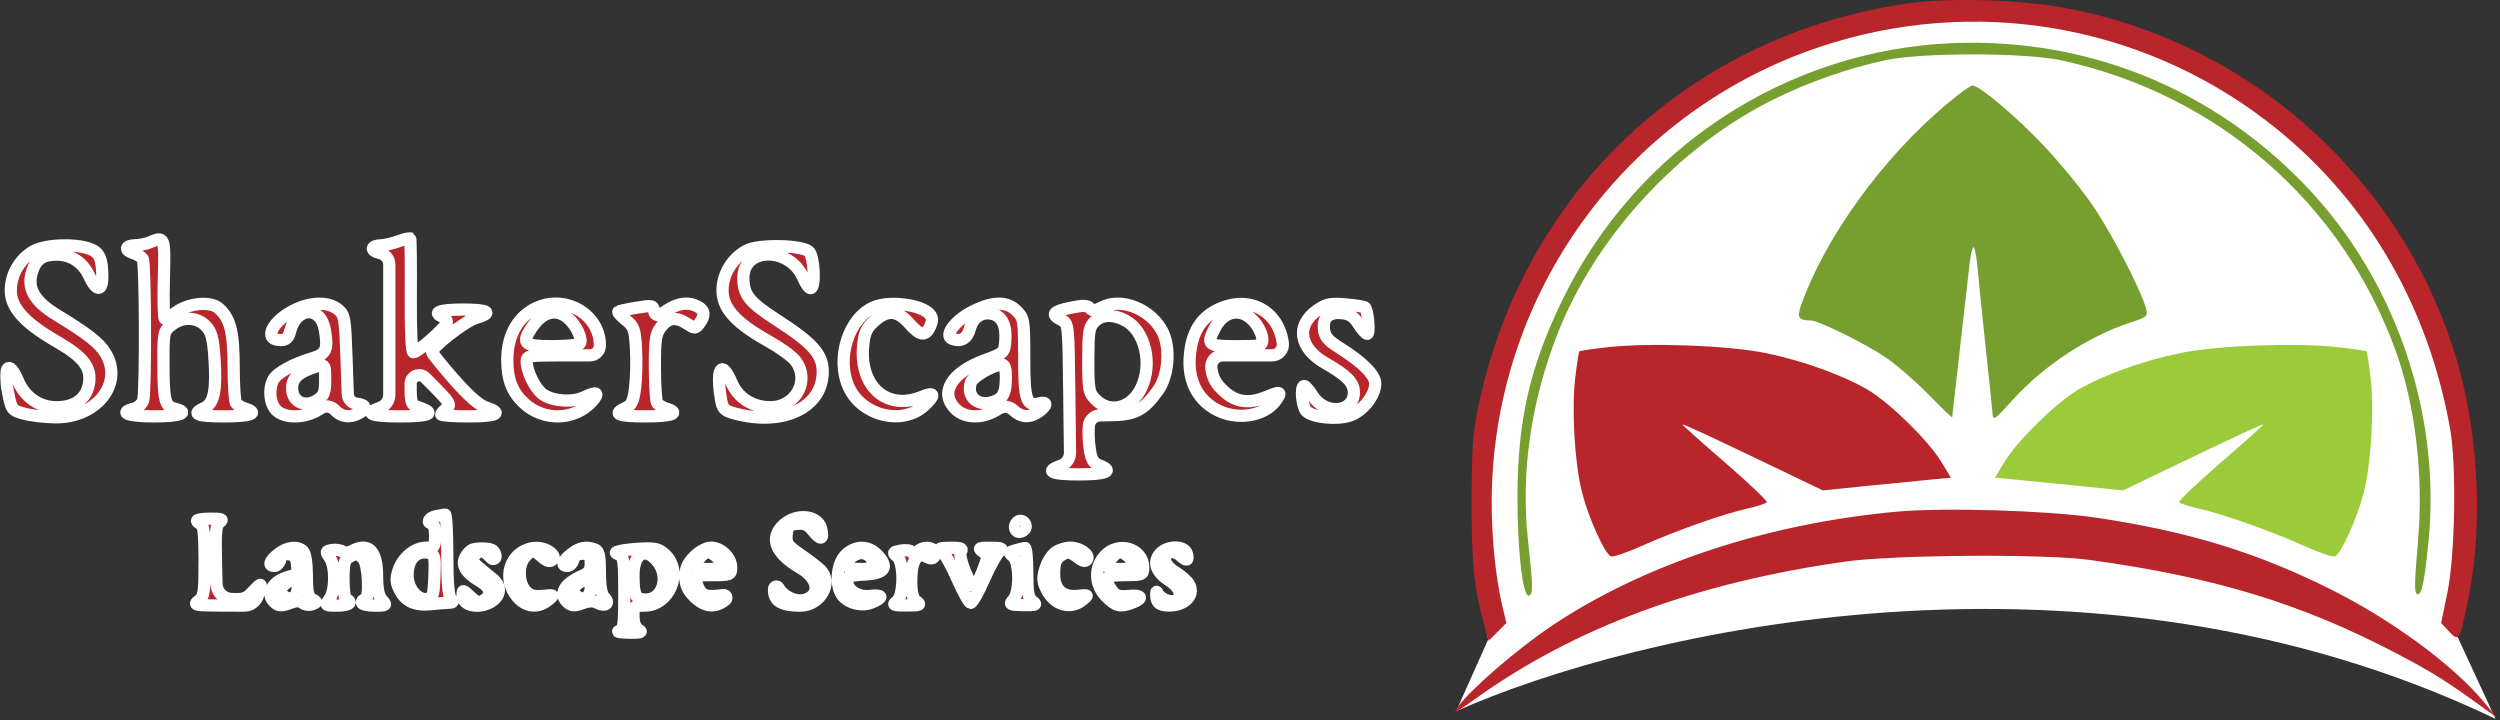 <svg width="819" height="236" viewBox="0 0 819 236" fill="none" xmlns="http://www.w3.org/2000/svg">
<rect x="0" y="0" width="819" height="236" fill="#333333" stroke="none"/>
<path d="M477.029 233L487.529 209.5C475.029 147 487.529 104 514.529 66C542.264 26.966 596.696 6.667 622.529 2C650.696 -3.167 718.629 0.8 769.029 56C819.429 111.2 814.363 180 805.029 208.5L817.529 235.5C683.929 171.5 534.863 207.167 477.029 233Z" fill="white"/>
<path fill-rule="evenodd" clip-rule="evenodd" d="M639.529 14.136C585.168 16.393 536.019 48.686 512.005 97.925C501.276 119.925 497.265 137.177 497.125 161.925C497.024 179.816 498.849 195.828 500.908 195.12C502.284 194.647 502.239 192.176 500.575 177.01C498.162 155.028 501.49 131.725 510.227 109.425C522.764 77.425 549.802 48.071 581.029 32.558C592.31 26.954 605.382 22.378 617.693 19.723C629.568 17.162 663.453 17.194 675.344 19.777C726.593 30.911 767.533 66.621 785 115.425C791.207 132.768 793.925 155.694 792.211 176.239C790.902 191.933 790.869 194.337 791.957 194.654C793.351 195.061 794.319 190.39 795.613 177.011C799.659 135.188 784.653 91.675 755.689 61.238C725.063 29.056 683.741 12.3 639.529 14.136Z" fill="#769F2F"/>
<path fill-rule="evenodd" clip-rule="evenodd" d="M625.138 1.102C553.924 11.289 499.396 62.241 484.392 132.617C482.505 141.464 482.143 146.343 482.091 163.617C482.029 183.98 482.91 192.803 486.171 204.524L487.676 209.931L490.576 207.024L493.476 204.117L492.081 198.117C489.516 187.087 488.24 171.482 488.81 158.117C491.601 92.705 534.468 35.856 596.55 15.234C646.369 -1.314 700.623 7.69 742.256 39.415C774.307 63.839 795.321 99.034 802.68 140.617C804.791 152.545 804.292 181.859 801.769 194.117L799.712 204.117L802.322 206.882C805.591 210.346 805.777 210.039 808.537 196.579C813.833 170.748 811.856 138.826 803.372 113.2C784.499 56.193 735.523 13.486 676.529 2.594C661.616 -0.159 638.623 -0.827 625.138 1.102ZM130.529 79.252C128.604 79.941 126.043 80.53 124.838 80.561C121.404 80.649 121.188 82.383 124.52 83.115L127.529 83.776V108.248V132.721L124.529 133.767C119.14 135.645 121.356 136.617 131.029 136.617C140.702 136.617 142.918 135.645 137.529 133.767C134.593 132.743 134.529 132.577 134.529 125.928V119.136L141.279 125.926C147.435 132.119 147.875 132.832 146.279 134.027C145.316 134.748 144.529 135.625 144.529 135.977C144.529 136.329 148.579 136.617 153.529 136.617C162.902 136.617 164.914 135.559 159.157 133.659C156.939 132.927 153.345 129.763 148.657 124.418C144.737 119.947 141.529 115.948 141.529 115.531C141.529 113.856 152.27 105.49 155.779 104.431C161.724 102.638 160.182 101.617 151.529 101.617C144.066 101.617 141.43 102.597 145.103 104.007C145.969 104.339 146.531 105.223 146.353 105.97C145.972 107.568 136.857 115.617 135.429 115.617C134.822 115.617 134.498 108.563 134.574 97.034C134.641 86.813 134.546 78.349 134.363 78.225C134.179 78.101 132.454 78.563 130.529 79.252ZM49.029 79.617C47.929 80.09 45.792 80.508 44.279 80.547C40.96 80.632 40.66 82.211 43.779 83.184C45.016 83.571 46.36 84.388 46.764 85.002C47.629 86.315 47.77 128.115 46.921 131.282C46.601 132.473 45.258 133.719 43.935 134.051C38.674 135.372 41.875 136.617 50.529 136.617C59.183 136.617 62.384 135.372 57.123 134.051C54.028 133.274 53.559 131.297 53.543 118.94C53.529 109.128 53.624 108.688 56.164 106.69C59.767 103.855 64.6 103.999 67.443 107.025C69.27 108.97 69.811 110.969 70.252 117.402C70.977 127.984 70.096 132.402 66.975 133.824C62.56 135.835 64.394 136.617 73.529 136.617C82.171 136.617 85.026 135.531 80.279 134.05C79.042 133.663 77.698 132.846 77.294 132.232C76.89 131.619 76.553 126.265 76.544 120.335C76.528 108.907 75.423 104.559 71.692 101.234C68.975 98.815 61.992 99.439 57.716 102.484C56.068 103.657 54.407 104.617 54.024 104.617C53.641 104.617 53.486 98.767 53.679 91.617C54.054 77.702 53.972 77.493 49.029 79.617ZM10.77 82.612C6.308 85.332 3.537 90.214 3.533 95.364C3.528 101.011 8.007 105.987 18.59 112.092C27.52 117.242 30.107 120.721 29.08 126.195C28.19 130.941 24.364 133.617 18.471 133.617C12.902 133.617 8.152 130.352 5.908 124.982C2.946 117.892 0.933 120.098 2.606 128.603C3.764 134.487 3.872 134.632 7.908 135.73C10.175 136.347 14.772 136.882 18.125 136.919C31.745 137.071 40.579 125.771 34.558 115.897C32.499 112.52 28.748 109.584 18.569 103.382C11.146 98.86 8.738 94.543 10.56 89.024C11.85 85.114 14.052 83.617 18.513 83.617C23.267 83.617 27.145 86.143 29.186 90.569C31.549 95.693 33.533 95.83 33.515 90.867C33.493 84.848 32.56 82.823 29.28 81.68C24.114 79.879 14.454 80.365 10.77 82.612ZM244.747 82.217C238.046 85.648 234.766 94.307 237.883 100.335C239.901 104.238 244.02 107.675 252.076 112.18C255.615 114.16 259.415 116.929 260.52 118.333C265.525 124.695 260.756 133.621 252.356 133.613C246.582 133.608 241.782 130.571 239.687 125.597C236.417 117.83 234.492 120.713 236.17 130.864C236.723 134.207 237.217 134.725 240.762 135.68C256.521 139.923 269.529 133.739 269.529 122.004C269.529 116.32 266.312 112.672 254.66 105.147C245.428 99.185 243.529 96.812 243.529 91.244C243.529 80.987 258.874 81.019 263.164 91.285C263.929 93.118 265 94.617 265.542 94.617C267.227 94.617 266.727 84.026 264.973 82.571C262.432 80.462 248.646 80.221 244.747 82.217ZM97.029 101.507C89.283 105.082 85.961 111.617 91.889 111.617C93.699 111.617 94.486 110.922 94.999 108.867C97.039 100.69 105.05 100.254 106.413 108.245C107.524 114.756 106.878 116.196 102.228 117.585C96.061 119.428 90.739 122.356 89.562 124.555C87.897 127.666 88.356 132.444 90.529 134.617C93.241 137.329 99.734 137.272 104.224 134.496L107.656 132.376L109.631 134.496C111.789 136.812 114.584 137.193 117.595 135.582C120.333 134.116 119.993 132.803 116.779 132.433L114.029 132.117L113.529 117.778C113.056 104.214 112.902 103.337 110.668 101.528C107.677 99.107 102.248 99.098 97.029 101.507ZM176.53 100.74C169.961 103.36 166.183 109.705 166.183 118.117C166.183 124.537 167.786 128.671 171.684 132.3C178.098 138.272 188.249 138.004 193.942 131.713C196.515 128.87 195.551 128.26 191.598 130.232C187.543 132.255 180.311 131.622 177.35 128.985C174.956 126.852 172.529 121.649 172.529 118.649C172.529 116.719 173.132 116.617 184.529 116.617H196.529V113.351C196.529 103.607 185.996 96.966 176.53 100.74ZM208.529 101.016C205.504 101.51 202.822 102.092 202.568 102.31C202.315 102.528 203.422 103.754 205.028 105.035C207.672 107.143 207.988 108.042 208.353 114.504C208.575 118.43 208.444 124.138 208.063 127.188C207.496 131.73 206.933 132.931 204.95 133.835C200.56 135.835 202.41 136.617 211.529 136.617C220.171 136.617 223.026 135.531 218.279 134.05C217.041 133.663 215.698 132.846 215.294 132.232C214.89 131.619 214.553 126.34 214.544 120.502C214.531 111.263 214.798 109.545 216.602 107.252C219.001 104.201 221.54 103.923 225.185 106.311C227.64 107.92 227.842 107.91 229.15 106.12C231.046 103.528 230.878 101.874 228.595 100.652C225.481 98.986 222.061 99.446 218.228 102.046L214.648 104.476L214.339 102.296C214.045 100.23 213.743 100.164 208.529 101.016ZM286.55 100.733C277.984 104.151 273.674 117.799 278.17 127.272C282.571 136.547 295.707 139.644 302.79 133.076C306.526 129.611 306.23 128.426 302.061 130.168C290.685 134.921 281.475 126.937 282.772 113.444C283.179 109.205 283.857 107.713 286.416 105.426C290.706 101.594 293.969 101.792 297.798 106.117C301.46 110.253 303.166 110.508 304.697 107.147C305.556 105.263 305.525 104.317 304.568 103.164C301.992 100.06 291.712 98.673 286.55 100.733ZM318.698 102.22C312.96 105.079 309.15 110.15 311.936 111.22C314.796 112.317 316.904 111.107 317.738 107.889C318.706 104.154 321.689 102.189 325.093 103.044C328.262 103.839 329.707 106.81 329.335 111.766C329.032 115.795 328.96 115.864 322.529 118.239C311.654 122.255 307.689 128.868 312.984 134.162C316.085 137.264 321.688 137.427 326.401 134.554L329.773 132.498L331.966 134.557C334.582 137.015 337.283 137.178 340.306 135.06C343.074 133.122 343.192 131.631 340.524 132.329C336.264 133.443 335.529 131.254 335.529 117.449C335.529 105.062 335.427 104.424 333.074 102.072C329.846 98.843 325.382 98.889 318.698 102.22ZM350.728 101.03C344.941 102.217 344.161 103.251 347.716 105.022C350.019 106.17 350.03 106.269 350.298 128.941L350.567 151.708L347.548 152.76C342.213 154.62 344.301 155.617 353.529 155.617C362.556 155.617 365.004 154.509 360.098 152.643C358.218 151.928 357.52 150.738 357.018 147.391C356.661 145.011 356.517 141.546 356.699 139.69L357.029 136.317L364.054 136.217C371.859 136.106 374.784 134.545 379.432 128.014C382.739 123.366 383.483 114.429 380.999 109.195C377.4 101.61 367.461 97.493 360.965 100.897C358.709 102.079 357.871 102.138 357.061 101.172C356.268 100.228 354.8 100.195 350.728 101.03ZM398.803 101.71C393.328 104.42 390.475 109.126 389.801 116.556C389.084 124.461 391.934 130.598 397.963 134.131C404.734 138.099 414.213 136.761 418.041 131.297C419.981 128.527 419.487 128.319 415.215 130.104C409.254 132.594 405.001 132.076 400.953 128.366C398.301 125.937 397.262 124.043 396.836 120.866L396.266 116.617H408.529H420.792L420.251 112.579C418.801 101.771 408.859 96.733 398.803 101.71ZM431.606 101.77C424.4 106.711 425.535 114.253 434.229 119.212C441.232 123.206 443.529 125.566 443.529 128.768C443.529 135.465 434.04 136.239 430.029 129.87C428.929 128.123 427.692 126.677 427.279 126.656C425.931 126.586 426.492 133.437 427.954 134.899C430.046 136.992 437.866 137.784 442.228 136.346C446.402 134.97 450.529 129.769 450.529 125.883C450.529 123.069 446.407 118.903 439.029 114.262C435.017 111.739 433.97 110.507 433.728 108.032C433.35 104.154 435.372 102.382 439.701 102.799C442.15 103.035 443.523 103.947 445.016 106.328C446.123 108.095 447.426 109.557 447.911 109.578C448.791 109.617 448.149 101.903 447.192 100.947C446.914 100.669 444.064 100.213 440.858 99.933C435.88 99.498 434.529 99.766 431.606 101.77ZM186.402 104.713C188.933 107.072 190.833 111.316 189.977 112.701C189.666 113.205 185.613 113.617 180.97 113.617C171.665 113.617 170.72 112.779 174.175 107.59C177.816 102.122 182.451 101.032 186.402 104.713ZM410.94 105.694C412.364 107.386 413.529 109.861 413.529 111.194C413.529 113.568 413.357 113.617 405.029 113.617C395.658 113.617 395.151 113.182 398.029 107.617C401.06 101.755 406.895 100.886 410.94 105.694ZM368.623 105.166C375.083 108.506 377.665 119.314 373.899 127.25C370.72 133.949 363.629 135.808 358.984 131.162C356.688 128.867 356.529 128.026 356.529 118.162C356.529 108.95 356.782 107.364 358.529 105.617C360.925 103.221 364.549 103.059 368.623 105.166ZM106.529 124.594C106.529 128.839 106.15 129.819 103.952 131.26C100.198 133.719 96.132 132.13 95.73 128.048C95.395 124.644 97.27 122.495 102.029 120.826C106.531 119.248 106.529 119.246 106.529 124.594ZM329.529 123.535C329.529 128.802 328.714 130.596 325.823 131.695C320.61 133.677 316.506 130.416 318.058 125.525C318.675 123.582 325.435 119.689 328.279 119.639C329.07 119.625 329.529 121.056 329.529 123.535ZM621.529 167.614C578.984 171.476 538.633 184.793 508.529 204.907C497.07 212.562 481.523 226.008 477.345 231.875C475.803 234.04 477.071 233.422 483.203 229.018C515.755 205.641 555.325 190.95 604.529 183.975C620.309 181.738 669.792 181.398 684.529 183.425C725.631 189.078 753.975 197.725 785.263 214.155C796.814 220.221 801.115 222.909 813.029 231.508L818.029 235.117L813.529 229.745C803.496 217.768 783.674 203.18 764.029 193.316C739.594 181.047 717.215 174.164 687.029 169.634C671.098 167.243 637.142 166.196 621.529 167.614ZM142.779 169.323C140.576 169.747 139.557 171.617 141.529 171.617C142.079 171.617 142.529 173.417 142.529 175.617C142.529 179.353 142.34 179.617 139.664 179.617C135.877 179.617 131.943 182.832 130.544 187.071C129.624 189.86 129.712 191.07 131.02 193.599C132.928 197.289 136.051 198.675 141.23 198.131C143.319 197.912 145.906 197.706 146.979 197.675C148.496 197.63 148.662 197.35 147.729 196.417C146.916 195.604 146.529 190.928 146.529 181.917C146.529 174.602 146.191 168.678 145.779 168.753C145.367 168.828 144.017 169.084 142.779 169.323ZM64.529 170.784C64.529 171.15 65.092 171.638 65.779 171.867C66.683 172.168 67.029 175.497 67.029 183.907C67.029 194.36 66.828 195.683 65.029 197.042C63.201 198.423 63.904 198.556 73.181 198.585L83.333 198.617L84.431 195.468C86 190.968 85.839 190.803 82.941 193.928C80.709 196.336 79.712 196.678 75.691 196.418L71.029 196.117L70.746 184.251C70.513 174.458 70.734 172.187 72.015 171.251C73.255 170.344 72.661 170.117 69.047 170.117C66.562 170.117 64.529 170.417 64.529 170.784ZM256.96 171.923C251.949 176.233 253.811 181.354 262.169 186.252C267.959 189.645 268.945 194.788 264.145 196.563C261.125 197.68 256.717 195.839 255.045 192.761L253.609 190.117L253.569 193.392C253.524 197.104 256.005 198.617 262.14 198.617C268.767 198.617 273.019 191.015 268.712 186.867C267.712 185.905 264.76 183.644 262.15 181.844C257.942 178.941 257.441 178.207 257.717 175.344C257.988 172.54 258.439 172.077 261.163 171.812C263.589 171.576 264.779 172.12 266.427 174.215C268.877 177.329 269.907 176.973 268.993 173.329C267.93 169.094 261.168 168.303 256.96 171.923ZM333.217 171.263C331.843 172.637 332.555 174.759 334.279 174.427C335.241 174.241 336.029 173.458 336.029 172.687C336.029 171.108 334.265 170.215 333.217 171.263ZM91.164 181.69C88.28 183.958 87.751 185.617 89.912 185.617C90.673 185.617 91.54 184.681 91.839 183.538C92.23 182.043 93.036 181.551 94.706 181.788C96.488 182.04 97.1 182.845 97.333 185.245C97.596 187.947 97.256 188.468 94.833 189.073C89.211 190.476 86.775 194.916 90.109 197.684C91.356 198.718 92.342 198.749 94.783 197.827C97.022 196.982 98.238 196.961 99.19 197.75C99.912 198.35 101.297 198.535 102.266 198.162C103.943 197.516 103.943 197.434 102.279 196.5C100.882 195.716 100.529 194.155 100.529 188.767C100.529 184.85 100.025 181.513 99.329 180.817C97.519 179.007 94.111 179.372 91.164 181.69ZM108.772 180.391C106.671 180.733 106.619 180.907 108.022 182.91C109.985 185.713 109.956 193.562 107.972 196.394C106.44 198.582 106.48 198.617 110.472 198.617C112.703 198.617 114.529 198.167 114.529 197.617C114.529 197.067 114.079 196.617 113.529 196.617C112.965 196.617 112.529 193.795 112.529 190.152C112.529 184.784 112.857 183.512 114.463 182.652C116.965 181.313 117.098 181.329 118.958 183.188C120.738 184.968 121.233 196.617 119.529 196.617C118.979 196.617 118.529 197.067 118.529 197.617C118.529 198.167 120.399 198.617 122.684 198.617C126.646 198.617 126.762 198.532 125.184 196.788C124.025 195.507 123.529 193.132 123.529 188.86C123.529 180.629 120.742 177.827 115.399 180.686C114.24 181.307 112.903 181.392 112.215 180.89C111.563 180.414 110.013 180.189 108.772 180.391ZM154.768 180.26C154.074 180.552 153.045 181.652 152.482 182.704C151.089 185.308 152.595 187.868 157.075 190.512C160.885 192.76 161.334 195.081 158.324 196.976C156.98 197.823 156.08 197.544 154.074 195.659C151.606 193.34 151.529 193.331 151.529 195.336C151.529 198.801 157.355 199.828 161.306 197.06C164.114 195.094 164.151 192.105 161.395 189.857C153.841 183.697 154.024 183.931 155.434 182.232C157.193 180.112 158.106 180.194 160.609 182.697L162.689 184.777L162.359 182.447C162.105 180.653 161.338 180.072 159.029 179.923C157.379 179.816 155.461 179.968 154.768 180.26ZM170.201 181.66C166.814 184.324 165.847 189.398 167.951 193.466C170.651 198.688 175.483 200.094 179.512 196.832C181.709 195.053 181.703 195.048 177.853 195.415C174.933 195.693 173.543 195.29 172.162 193.764C169.722 191.068 169.631 185.267 171.987 182.663C174.28 180.129 174.659 180.128 177.554 182.639C179.231 184.093 180.186 184.355 180.957 183.572C181.722 182.794 181.474 182.072 180.088 181.05C177.339 179.021 173.235 179.274 170.201 181.66ZM187.164 181.69C184.28 183.958 183.751 185.617 185.912 185.617C186.673 185.617 187.531 184.717 187.819 183.617C188.172 182.266 189.183 181.617 190.935 181.617C193.155 181.617 193.529 182.053 193.529 184.638C193.529 186.984 192.914 187.922 190.779 188.832C184.749 191.401 182.858 194.986 186.109 197.684C187.349 198.713 188.346 198.747 190.743 197.842C192.846 197.048 194.384 197.004 195.683 197.7C198.277 199.088 199.933 197.878 198.037 195.982C196.988 194.933 196.529 192.398 196.529 187.653C196.529 182.355 196.176 180.695 194.947 180.224C192.133 179.144 189.854 179.573 187.164 181.69ZM203.343 180.663C201.352 181.133 201.274 181.303 202.779 181.882C204.311 182.47 204.529 184.047 204.529 194.512C204.529 205.06 204.323 206.524 202.779 206.928C201.816 207.179 203.279 207.424 206.029 207.471C209.876 207.536 210.626 207.321 209.279 206.537C208.147 205.878 207.529 204.298 207.529 202.067C207.529 198.777 207.694 198.617 211.106 198.617C219.214 198.617 223.803 187.8 218.11 182.107C216.113 180.11 214.815 179.726 210.674 179.903C207.914 180.021 204.615 180.363 203.343 180.663ZM227.452 182.54C225.288 184.704 224.529 186.412 224.529 189.117C224.529 191.822 225.288 193.53 227.452 195.694C230.844 199.085 234.303 199.431 237.659 196.713L240.011 194.808L235.481 195.319C230.672 195.861 229.376 195.081 228.084 190.867C227.421 188.705 227.632 188.617 233.462 188.617C239.267 188.617 239.529 188.509 239.529 186.117C239.529 182.878 236.229 179.617 232.952 179.617C231.437 179.617 229.17 180.822 227.452 182.54ZM276.984 182.072C274.356 184.699 273.6 191.013 275.491 194.546C277.111 197.573 282.013 199.073 285.529 197.617C289.57 195.943 289.317 194.927 284.984 195.432C281.038 195.893 277.529 193.577 277.529 190.512C277.529 189.028 278.525 188.665 283.269 188.417C289.943 188.068 291.247 186.074 287.445 182.028C284.472 178.862 280.175 178.88 276.984 182.072ZM295.123 180.575C292.502 181.064 292.379 181.252 293.873 182.489C296.279 184.483 296.209 195.38 293.779 197.225C292.25 198.386 292.66 198.553 297.029 198.553C301.398 198.553 301.808 198.386 300.279 197.225C298.981 196.24 298.529 194.459 298.529 190.328C298.529 183.875 300.426 180.956 303.538 182.622C304.786 183.29 305.614 183.289 306.027 182.62C307.65 179.994 303.064 178.482 300.687 180.859C299.858 181.688 299.211 181.757 298.737 181.067C298.348 180.498 296.721 180.277 295.123 180.575ZM308.634 180.903C309.517 181.576 311.767 185.606 313.634 189.86C315.501 194.113 317.459 197.639 317.984 197.695C318.51 197.751 320.487 194.271 322.379 189.962C324.27 185.652 326.541 181.576 327.424 180.903C328.765 179.881 328.3 179.675 324.588 179.649C320.632 179.62 320.347 179.764 321.981 180.958C323.752 182.253 323.754 182.462 322.024 186.991C321.039 189.571 319.851 191.918 319.386 192.206C318 193.062 313.649 182.322 314.792 180.867C315.546 179.907 314.759 179.624 311.401 179.649C307.743 179.675 307.291 179.88 308.634 180.903ZM332.646 180.484C330.489 181.089 330.418 181.28 331.896 182.507C334.093 184.33 334.159 194.264 331.99 196.661C330.561 198.239 330.796 198.367 335.24 198.439C339.403 198.505 339.8 198.344 338.279 197.206C336.863 196.146 336.529 194.343 336.529 187.757C336.529 183.28 336.192 179.662 335.779 179.717C335.366 179.772 333.957 180.117 332.646 180.484ZM345.781 181.153C344.575 181.998 343.075 184.4 342.449 186.491C341.504 189.643 341.593 190.84 342.967 193.498C345.519 198.432 350.691 199.926 354.512 196.832C356.709 195.053 356.703 195.048 352.853 195.415C348.025 195.875 345.329 193.306 345.329 188.244C345.329 184.233 345.908 183.02 348.478 181.644C349.857 180.906 350.948 181.159 352.852 182.657C354.667 184.084 355.595 184.319 356.112 183.483C357.081 181.914 353.783 179.617 350.56 179.617C349.138 179.617 346.987 180.308 345.781 181.153ZM361.981 182.263C358.398 186.129 358.599 191.84 362.452 195.694C365.599 198.841 366.979 199.157 370.964 197.642C374.773 196.194 374.07 195.013 369.651 195.434C366.49 195.735 365.473 195.376 364.151 193.488C361.297 189.413 362.012 188.617 368.529 188.617C374.262 188.617 374.529 188.506 374.529 186.117C374.529 179.934 366.442 177.45 361.981 182.263ZM380.065 181.577C377.604 184.296 378.717 187.622 383.009 190.376C386.707 192.749 387.653 195.972 384.957 197.006C383.164 197.694 379.976 196.253 379.142 194.378C378.834 193.685 378.682 194.242 378.805 195.617C378.965 197.397 379.706 198.213 381.381 198.45C387.256 199.281 391.682 195.64 389.577 191.706C389.014 190.656 386.974 188.819 385.042 187.625C381.324 185.327 380.43 182.253 383.174 181.2C384.078 180.853 385.576 181.255 386.502 182.093C388.774 184.148 389.445 184.01 388.819 181.617C388.109 178.905 382.507 178.879 380.065 181.577ZM142.32 188.994C142.057 195.421 141.818 196.147 139.871 196.424C136.701 196.876 133.529 192.973 133.529 188.62C133.529 183.252 136.521 180.292 140.82 181.407C142.367 181.808 142.572 182.844 142.32 188.994ZM236.352 184.986C236.613 186.303 235.796 186.617 232.102 186.617C227.063 186.617 226.479 185.667 229.602 182.544C231.468 180.678 231.894 180.615 233.852 181.913C235.049 182.707 236.174 184.09 236.352 184.986ZM285.529 183.07C285.529 183.281 285.802 184.165 286.136 185.035C286.635 186.337 285.926 186.617 282.136 186.617C278.788 186.617 277.529 186.223 277.529 185.174C277.529 182.809 281.534 180.549 283.684 181.7C284.699 182.243 285.529 182.86 285.529 183.07ZM371.352 184.986C371.613 186.303 370.796 186.617 367.102 186.617C362.063 186.617 361.479 185.667 364.602 182.544C366.468 180.678 366.894 180.615 368.852 181.913C370.049 182.707 371.174 184.09 371.352 184.986ZM215.456 184.252C219.397 189.262 217.091 196.617 211.579 196.617C208.243 196.617 207.529 195.228 207.529 188.735C207.529 181.426 211.477 179.193 215.456 184.252ZM97.529 192.51C97.529 196.013 94.873 197.403 92.601 195.089C91.169 193.631 91.24 193.315 93.39 191.552C96.618 188.906 97.529 189.117 97.529 192.51ZM193.529 192.51C193.529 195.9 190.891 197.407 188.733 195.25C186.745 193.261 188.725 190.835 193.279 189.68C193.416 189.646 193.529 190.919 193.529 192.51Z" fill="#B8252B"/>
<mask id="path-4-outside-1_7_119" maskUnits="userSpaceOnUse" x="0" y="76" width="453" height="134" fill="black">
<rect fill="white" y="76" width="453" height="134"/>
<path fill-rule="evenodd" clip-rule="evenodd" d="M130.529 79.047C128.604 79.736 126.043 80.325 124.838 80.356C121.404 80.444 121.188 82.178 124.52 82.91V82.91C126.278 83.296 127.529 84.853 127.529 86.652V108.043V129.339C127.529 131.242 126.326 132.936 124.529 133.562V133.562C119.14 135.44 121.356 136.412 131.029 136.412C140.702 136.412 142.918 135.44 137.529 133.562C134.593 132.538 134.529 132.372 134.529 125.723V125.723C134.529 123.223 137.555 121.975 139.318 123.748L141.279 125.721C147.435 131.914 147.875 132.627 146.279 133.822C145.316 134.543 144.529 135.42 144.529 135.772C144.529 136.124 148.579 136.412 153.529 136.412C162.902 136.412 164.914 135.354 159.157 133.454C156.939 132.722 153.345 129.558 148.657 124.213C144.737 119.742 141.529 115.743 141.529 115.326C141.529 113.651 152.27 105.285 155.779 104.226C161.724 102.433 160.182 101.412 151.529 101.412C144.066 101.412 141.43 102.392 145.103 103.802C145.969 104.134 146.531 105.018 146.353 105.765C145.972 107.363 136.857 115.412 135.429 115.412C134.822 115.412 134.498 108.358 134.574 96.829C134.641 86.608 134.546 78.144 134.363 78.02C134.179 77.896 132.454 78.358 130.529 79.047ZM49.029 79.412C47.929 79.885 45.792 80.303 44.279 80.342C40.96 80.427 40.66 82.006 43.779 82.979C45.016 83.366 46.36 84.183 46.764 84.797C47.629 86.11 47.77 127.91 46.921 131.077C46.601 132.268 45.258 133.514 43.935 133.846C38.674 135.167 41.875 136.412 50.529 136.412C59.183 136.412 62.384 135.167 57.123 133.846C54.028 133.069 53.559 131.092 53.543 118.735C53.529 108.923 53.624 108.483 56.164 106.485C59.767 103.65 64.6 103.794 67.443 106.82C69.27 108.765 69.811 110.764 70.252 117.197C70.977 127.779 70.096 132.197 66.975 133.619C62.56 135.63 64.394 136.412 73.529 136.412C82.171 136.412 85.026 135.326 80.279 133.845C79.042 133.458 77.698 132.641 77.294 132.027C76.89 131.414 76.553 126.06 76.544 120.13C76.528 108.702 75.423 104.354 71.692 101.029C68.975 98.61 61.992 99.234 57.716 102.279C56.068 103.452 54.407 104.412 54.024 104.412C53.641 104.412 53.486 98.562 53.679 91.412C54.054 77.497 53.972 77.288 49.029 79.412ZM10.77 82.407C6.308 85.127 3.537 90.009 3.533 95.159C3.528 100.806 8.007 105.782 18.59 111.887C27.52 117.037 30.107 120.516 29.08 125.99C28.19 130.736 24.364 133.412 18.471 133.412C12.902 133.412 8.152 130.147 5.908 124.777C2.946 117.687 0.933 119.893 2.606 128.398C3.764 134.282 3.872 134.427 7.908 135.525C10.175 136.142 14.772 136.677 18.125 136.714C31.745 136.866 40.579 125.566 34.558 115.692C32.499 112.315 28.748 109.379 18.569 103.177C11.146 98.655 8.738 94.338 10.56 88.819C11.85 84.909 14.052 83.412 18.513 83.412C23.267 83.412 27.145 85.938 29.186 90.364C31.549 95.488 33.533 95.625 33.515 90.662C33.493 84.643 32.56 82.618 29.28 81.475C24.114 79.674 14.454 80.16 10.77 82.407ZM244.747 82.012C238.046 85.443 234.766 94.102 237.883 100.13C239.901 104.033 244.02 107.47 252.076 111.975C255.615 113.955 259.415 116.724 260.52 118.128C265.525 124.49 260.756 133.416 252.356 133.408C246.582 133.403 241.782 130.366 239.687 125.392C236.417 117.625 234.492 120.508 236.17 130.659C236.723 134.002 237.217 134.52 240.762 135.475C256.521 139.718 269.529 133.534 269.529 121.799C269.529 116.115 266.312 112.467 254.66 104.942C245.428 98.98 243.529 96.607 243.529 91.039C243.529 80.782 258.874 80.814 263.164 91.08C263.929 92.913 265 94.412 265.542 94.412C267.227 94.412 266.727 83.821 264.973 82.366C262.432 80.257 248.646 80.016 244.747 82.012ZM97.029 101.302C89.283 104.877 85.961 111.412 91.889 111.412C93.699 111.412 94.486 110.717 94.999 108.662C97.039 100.485 105.05 100.049 106.413 108.04C107.524 114.551 106.878 115.991 102.228 117.38C96.061 119.223 90.739 122.151 89.562 124.35C87.897 127.461 88.356 132.239 90.529 134.412C93.241 137.124 99.734 137.067 104.224 134.291L105.191 133.694C106.624 132.809 108.483 133.059 109.631 134.291V134.291C111.789 136.607 114.584 136.988 117.595 135.377C120.333 133.911 119.993 132.598 116.779 132.228V132.228C115.199 132.046 113.988 130.736 113.933 129.146L113.529 117.573C113.056 104.009 112.902 103.132 110.668 101.323C107.677 98.902 102.248 98.893 97.029 101.302ZM176.53 100.535C169.961 103.155 166.183 109.5 166.183 117.912C166.183 124.332 167.786 128.466 171.684 132.095C178.098 138.067 188.249 137.799 193.942 131.508C196.515 128.665 195.551 128.055 191.598 130.027C187.543 132.05 180.311 131.417 177.35 128.78C174.956 126.647 172.529 121.444 172.529 118.444C172.529 116.514 173.132 116.412 184.529 116.412H193.263C195.067 116.412 196.529 114.95 196.529 113.146V113.146C196.529 103.402 185.996 96.761 176.53 100.535ZM208.529 100.811C205.504 101.305 202.822 101.887 202.568 102.105C202.315 102.323 203.422 103.549 205.028 104.83C207.672 106.938 207.988 107.837 208.353 114.299C208.575 118.225 208.444 123.933 208.063 126.983C207.496 131.525 206.933 132.726 204.95 133.63C200.56 135.63 202.41 136.412 211.529 136.412C220.171 136.412 223.026 135.326 218.279 133.845C217.041 133.458 215.698 132.641 215.294 132.027C214.89 131.414 214.553 126.135 214.544 120.297C214.531 111.058 214.798 109.34 216.602 107.047C219.001 103.996 221.54 103.718 225.185 106.106C227.64 107.715 227.842 107.705 229.15 105.915C231.046 103.323 230.878 101.669 228.595 100.447C225.481 98.781 222.061 99.241 218.228 101.841L216.47 103.035C215.63 103.605 214.482 103.097 214.339 102.091V102.091C214.045 100.025 213.743 99.959 208.529 100.811ZM286.55 100.528C277.984 103.946 273.674 117.594 278.17 127.067C282.571 136.342 295.707 139.439 302.79 132.871C306.526 129.406 306.23 128.221 302.061 129.963C290.685 134.716 281.475 126.732 282.772 113.239C283.179 109 283.857 107.508 286.416 105.221C290.706 101.389 293.969 101.587 297.798 105.912C301.46 110.048 303.166 110.303 304.697 106.942C305.556 105.058 305.525 104.112 304.568 102.959C301.992 99.855 291.712 98.468 286.55 100.528ZM318.698 102.015C312.96 104.874 309.15 109.945 311.936 111.015C314.796 112.112 316.904 110.902 317.738 107.684C318.706 103.949 321.689 101.984 325.093 102.839C328.262 103.634 329.707 106.605 329.335 111.561C329.032 115.59 328.96 115.659 322.529 118.034C311.654 122.05 307.689 128.663 312.984 133.957C316.085 137.059 321.688 137.222 326.401 134.349L327.205 133.859C328.722 132.934 330.671 133.136 331.966 134.352V134.352C334.582 136.81 337.283 136.973 340.306 134.855C343.074 132.917 343.192 131.426 340.524 132.124C336.264 133.238 335.529 131.049 335.529 117.244C335.529 104.857 335.427 104.219 333.074 101.867C329.846 98.638 325.382 98.684 318.698 102.015ZM350.728 100.825C344.941 102.012 344.161 103.046 347.716 104.817C350.019 105.965 350.03 106.064 350.298 128.736L350.53 148.306C350.552 150.216 349.352 151.927 347.548 152.555V152.555C342.213 154.415 344.301 155.412 353.529 155.412C362.556 155.412 365.004 154.304 360.098 152.438C358.218 151.723 357.52 150.533 357.018 147.186C356.661 144.806 356.517 141.341 356.699 139.485V139.485C356.887 137.564 358.488 136.091 360.418 136.064L364.054 136.012C371.859 135.901 374.784 134.34 379.432 127.809C382.739 123.161 383.483 114.224 380.999 108.99C377.4 101.405 367.461 97.288 360.965 100.692C358.709 101.874 357.871 101.933 357.061 100.967C356.268 100.023 354.8 99.99 350.728 100.825ZM398.803 101.505C393.328 104.215 390.475 108.921 389.801 116.351C389.084 124.256 391.934 130.393 397.963 133.926C404.734 137.894 414.213 136.556 418.041 131.092C419.981 128.322 419.487 128.114 415.215 129.899C409.254 132.389 405.001 131.871 400.953 128.161C398.301 125.732 397.262 123.838 396.836 120.661V120.661C396.535 118.412 398.284 116.412 400.553 116.412H408.529H416.718C418.875 116.412 420.538 114.512 420.251 112.374V112.374C418.801 101.566 408.859 96.528 398.803 101.505ZM431.606 101.565C424.4 106.506 425.535 114.048 434.229 119.007C441.232 123.001 443.529 125.361 443.529 128.563C443.529 135.26 434.04 136.034 430.029 129.665C428.929 127.918 427.692 126.472 427.279 126.451C425.931 126.381 426.492 133.232 427.954 134.694C430.046 136.787 437.866 137.579 442.228 136.141C446.402 134.765 450.529 129.564 450.529 125.678C450.529 122.864 446.407 118.698 439.029 114.057C435.017 111.534 433.97 110.302 433.728 107.827C433.35 103.949 435.372 102.177 439.701 102.594C442.15 102.83 443.523 103.742 445.016 106.123C446.123 107.89 447.426 109.352 447.911 109.373C448.791 109.412 448.149 101.698 447.192 100.742C446.914 100.464 444.064 100.008 440.858 99.728C435.88 99.293 434.529 99.561 431.606 101.565ZM186.402 104.508C188.933 106.867 190.833 111.111 189.977 112.496C189.666 113 185.613 113.412 180.97 113.412C171.665 113.412 170.72 112.574 174.175 107.385C177.816 101.917 182.451 100.827 186.402 104.508ZM410.94 105.489C412.364 107.181 413.529 109.656 413.529 110.989C413.529 113.363 413.357 113.412 405.029 113.412C395.658 113.412 395.151 112.977 398.029 107.412C401.06 101.55 406.895 100.681 410.94 105.489ZM368.623 104.961C375.083 108.301 377.665 119.109 373.899 127.045C370.72 133.744 363.629 135.603 358.984 130.957C356.688 128.662 356.529 127.821 356.529 117.957C356.529 108.745 356.782 107.159 358.529 105.412C360.925 103.016 364.549 102.854 368.623 104.961ZM106.529 124.389C106.529 128.634 106.15 129.614 103.952 131.055C100.198 133.514 96.132 131.925 95.73 127.843C95.395 124.439 97.27 122.29 102.029 120.621C106.531 119.043 106.529 119.041 106.529 124.389ZM329.529 123.33C329.529 128.597 328.714 130.391 325.823 131.49C320.61 133.472 316.506 130.211 318.058 125.32C318.675 123.377 325.435 119.484 328.279 119.434C329.07 119.42 329.529 120.851 329.529 123.33ZM142.779 169.118C140.576 169.542 139.557 171.412 141.529 171.412C142.079 171.412 142.529 173.212 142.529 175.412C142.529 179.148 142.34 179.412 139.664 179.412C135.877 179.412 131.943 182.627 130.544 186.866C129.624 189.655 129.712 190.865 131.02 193.394C132.928 197.084 136.051 198.47 141.23 197.926C143.319 197.707 145.906 197.501 146.979 197.47C148.496 197.425 148.662 197.145 147.729 196.212C146.916 195.399 146.529 190.723 146.529 181.712C146.529 174.397 146.191 168.473 145.779 168.548C145.367 168.623 144.017 168.879 142.779 169.118ZM64.529 170.579C64.529 170.945 65.092 171.433 65.779 171.662C66.683 171.963 67.029 175.292 67.029 183.702C67.029 194.155 66.828 195.478 65.029 196.837C63.201 198.218 63.904 198.351 73.181 198.38L79.999 198.402C81.994 198.408 83.774 197.148 84.431 195.263V195.263C86 190.763 85.839 190.598 82.941 193.723C80.709 196.131 79.712 196.473 75.691 196.213V196.213C73.053 196.043 70.981 193.885 70.918 191.242L70.746 184.046C70.513 174.253 70.734 171.982 72.015 171.046C73.255 170.139 72.661 169.912 69.047 169.912C66.562 169.912 64.529 170.212 64.529 170.579ZM256.96 171.718C251.949 176.028 253.811 181.149 262.169 186.047C267.959 189.44 268.945 194.583 264.145 196.358C261.125 197.475 256.717 195.634 255.045 192.556V192.556C254.66 191.846 253.583 192.113 253.573 192.921L253.569 193.187C253.524 196.899 256.005 198.412 262.14 198.412C268.767 198.412 273.019 190.81 268.712 186.662C267.712 185.7 264.76 183.439 262.15 181.639C257.942 178.736 257.441 178.002 257.717 175.139C257.988 172.335 258.439 171.872 261.163 171.607C263.589 171.371 264.779 171.915 266.427 174.01C268.877 177.124 269.907 176.768 268.993 173.124C267.93 168.889 261.168 168.098 256.96 171.718ZM333.217 171.058C331.843 172.432 332.555 174.554 334.279 174.222C335.241 174.036 336.029 173.253 336.029 172.482C336.029 170.903 334.265 170.01 333.217 171.058ZM91.164 181.485C88.28 183.753 87.751 185.412 89.912 185.412C90.673 185.412 91.54 184.476 91.839 183.333C92.23 181.838 93.036 181.346 94.706 181.583C96.488 181.835 97.1 182.64 97.333 185.04C97.596 187.742 97.256 188.263 94.833 188.868C89.211 190.271 86.775 194.711 90.109 197.479C91.356 198.513 92.342 198.544 94.783 197.622C97.022 196.777 98.238 196.756 99.19 197.545C99.912 198.145 101.297 198.33 102.266 197.957C103.943 197.311 103.943 197.229 102.279 196.295C100.882 195.511 100.529 193.95 100.529 188.562C100.529 184.645 100.025 181.308 99.329 180.612C97.519 178.802 94.111 179.167 91.164 181.485ZM108.772 180.186C106.671 180.528 106.619 180.702 108.022 182.705C109.985 185.508 109.956 193.357 107.972 196.189C106.44 198.377 106.48 198.412 110.472 198.412C112.703 198.412 114.529 197.962 114.529 197.412C114.529 196.862 114.079 196.412 113.529 196.412C112.965 196.412 112.529 193.59 112.529 189.947C112.529 184.579 112.857 183.307 114.463 182.447C116.965 181.108 117.098 181.124 118.958 182.983C120.738 184.763 121.233 196.412 119.529 196.412C118.979 196.412 118.529 196.862 118.529 197.412C118.529 197.962 120.399 198.412 122.684 198.412C126.646 198.412 126.762 198.327 125.184 196.583C124.025 195.302 123.529 192.927 123.529 188.655C123.529 180.424 120.742 177.622 115.399 180.481C114.24 181.102 112.903 181.187 112.215 180.685C111.563 180.209 110.013 179.984 108.772 180.186ZM154.768 180.055C154.074 180.347 153.045 181.447 152.482 182.499C151.089 185.103 152.595 187.663 157.075 190.307C160.885 192.555 161.334 194.876 158.324 196.771C156.98 197.618 156.08 197.339 154.074 195.454C151.606 193.135 151.529 193.126 151.529 195.131C151.529 198.596 157.355 199.623 161.306 196.855C164.114 194.889 164.151 191.9 161.395 189.652C153.841 183.492 154.024 183.726 155.434 182.027C157.193 179.907 158.106 179.989 160.609 182.492L161.025 182.908C161.559 183.442 162.465 182.99 162.359 182.242V182.242C162.105 180.448 161.338 179.867 159.029 179.718C157.379 179.611 155.461 179.763 154.768 180.055ZM170.201 181.455C166.814 184.119 165.847 189.193 167.951 193.261C170.651 198.483 175.483 199.889 179.512 196.627C181.709 194.848 181.703 194.843 177.853 195.21C174.933 195.488 173.543 195.085 172.162 193.559C169.722 190.863 169.631 185.062 171.987 182.458C174.28 179.924 174.659 179.923 177.554 182.434C179.231 183.888 180.186 184.15 180.957 183.367C181.722 182.589 181.474 181.867 180.088 180.845C177.339 178.816 173.235 179.069 170.201 181.455ZM187.164 181.485C184.28 183.753 183.751 185.412 185.912 185.412C186.673 185.412 187.531 184.512 187.819 183.412C188.172 182.061 189.183 181.412 190.935 181.412C193.155 181.412 193.529 181.848 193.529 184.433C193.529 186.779 192.914 187.717 190.779 188.627C184.749 191.196 182.858 194.781 186.109 197.479C187.349 198.508 188.346 198.542 190.743 197.637C192.846 196.843 194.384 196.799 195.683 197.495C198.277 198.883 199.933 197.673 198.037 195.777C196.988 194.728 196.529 192.193 196.529 187.448C196.529 182.15 196.176 180.49 194.947 180.019C192.133 178.939 189.854 179.368 187.164 181.485ZM203.343 180.458C201.352 180.928 201.274 181.098 202.779 181.677C204.311 182.265 204.529 183.842 204.529 194.307C204.529 204.855 204.323 206.319 202.779 206.723C201.816 206.974 203.279 207.219 206.029 207.266C209.876 207.331 210.626 207.116 209.279 206.332C208.147 205.673 207.529 204.093 207.529 201.862C207.529 198.572 207.694 198.412 211.106 198.412C219.214 198.412 223.803 187.595 218.11 181.902C216.113 179.905 214.815 179.521 210.674 179.698C207.914 179.816 204.615 180.158 203.343 180.458ZM227.452 182.335C225.288 184.499 224.529 186.207 224.529 188.912C224.529 191.617 225.288 193.325 227.452 195.489C230.844 198.88 234.303 199.226 237.659 196.508V196.508C238.346 195.952 237.882 194.843 237.004 194.942L235.481 195.114C230.672 195.656 229.376 194.876 228.084 190.662C227.421 188.5 227.632 188.412 233.462 188.412C239.267 188.412 239.529 188.304 239.529 185.912C239.529 182.673 236.229 179.412 232.952 179.412C231.437 179.412 229.17 180.617 227.452 182.335ZM276.984 181.867C274.356 184.494 273.6 190.808 275.491 194.341C277.111 197.368 282.013 198.868 285.529 197.412C289.57 195.738 289.317 194.722 284.984 195.227C281.038 195.688 277.529 193.372 277.529 190.307C277.529 188.823 278.525 188.46 283.269 188.212C289.943 187.863 291.247 185.869 287.445 181.823C284.472 178.657 280.175 178.675 276.984 181.867ZM295.123 180.37C292.502 180.859 292.379 181.047 293.873 182.284C296.279 184.278 296.209 195.175 293.779 197.02C292.25 198.181 292.66 198.348 297.029 198.348C301.398 198.348 301.808 198.181 300.279 197.02C298.981 196.035 298.529 194.254 298.529 190.123C298.529 183.67 300.426 180.751 303.538 182.417C304.786 183.085 305.614 183.084 306.027 182.415C307.65 179.789 303.064 178.277 300.687 180.654C299.858 181.483 299.211 181.552 298.737 180.862C298.348 180.293 296.721 180.072 295.123 180.37ZM308.634 180.698C309.517 181.371 311.767 185.401 313.634 189.655C315.501 193.908 317.459 197.434 317.984 197.49C318.51 197.546 320.487 194.066 322.379 189.757C324.27 185.447 326.541 181.371 327.424 180.698C328.765 179.676 328.3 179.47 324.588 179.444C320.632 179.415 320.347 179.559 321.981 180.753C323.752 182.048 323.754 182.257 322.024 186.786C321.039 189.366 319.851 191.713 319.386 192.001C318 192.857 313.649 182.117 314.792 180.662C315.546 179.702 314.759 179.419 311.401 179.444C307.743 179.47 307.291 179.675 308.634 180.698ZM332.646 180.279C330.489 180.884 330.418 181.075 331.896 182.302C334.093 184.125 334.159 194.059 331.99 196.456C330.561 198.034 330.796 198.162 335.24 198.234C339.403 198.3 339.8 198.139 338.279 197.001C336.863 195.941 336.529 194.138 336.529 187.552C336.529 183.075 336.192 179.457 335.779 179.512C335.366 179.567 333.957 179.912 332.646 180.279ZM345.781 180.948C344.575 181.793 343.075 184.195 342.449 186.286C341.504 189.438 341.593 190.635 342.967 193.293C345.519 198.227 350.691 199.721 354.512 196.627C356.709 194.848 356.703 194.843 352.853 195.21C348.025 195.67 345.329 193.101 345.329 188.039C345.329 184.028 345.908 182.815 348.478 181.439C349.857 180.701 350.948 180.954 352.852 182.452C354.667 183.879 355.595 184.114 356.112 183.278C357.081 181.709 353.783 179.412 350.56 179.412C349.138 179.412 346.987 180.103 345.781 180.948ZM361.981 182.058C358.398 185.924 358.599 191.635 362.452 195.489C365.599 198.636 366.979 198.952 370.964 197.437C374.773 195.989 374.07 194.808 369.651 195.229C366.49 195.53 365.473 195.171 364.151 193.283C361.297 189.208 362.012 188.412 368.529 188.412C374.262 188.412 374.529 188.301 374.529 185.912C374.529 179.729 366.442 177.245 361.981 182.058ZM380.065 181.372C377.604 184.091 378.717 187.417 383.009 190.171C386.707 192.544 387.653 195.767 384.957 196.801C383.164 197.489 379.976 196.048 379.142 194.173C378.834 193.48 378.682 194.037 378.805 195.412C378.965 197.192 379.706 198.008 381.381 198.245C387.256 199.076 391.682 195.435 389.577 191.501C389.014 190.451 386.974 188.614 385.042 187.42C381.324 185.122 380.43 182.048 383.174 180.995C384.078 180.648 385.576 181.05 386.502 181.888C388.774 183.943 389.445 183.805 388.819 181.412C388.109 178.7 382.507 178.674 380.065 181.372ZM142.32 188.789C142.057 195.216 141.818 195.942 139.871 196.219C136.701 196.671 133.529 192.768 133.529 188.415C133.529 183.047 136.521 180.087 140.82 181.202C142.367 181.603 142.572 182.639 142.32 188.789ZM236.352 184.781C236.613 186.098 235.796 186.412 232.102 186.412C227.063 186.412 226.479 185.462 229.602 182.339C231.468 180.473 231.894 180.41 233.852 181.708C235.049 182.502 236.174 183.885 236.352 184.781ZM285.529 182.865C285.529 183.076 285.802 183.96 286.136 184.83C286.635 186.132 285.926 186.412 282.136 186.412C278.788 186.412 277.529 186.018 277.529 184.969C277.529 182.604 281.534 180.344 283.684 181.495C284.699 182.038 285.529 182.655 285.529 182.865ZM371.352 184.781C371.613 186.098 370.796 186.412 367.102 186.412C362.063 186.412 361.479 185.462 364.602 182.339C366.468 180.473 366.894 180.41 368.852 181.708C370.049 182.502 371.174 183.885 371.352 184.781ZM215.456 184.047C219.397 189.057 217.091 196.412 211.579 196.412C208.243 196.412 207.529 195.023 207.529 188.53C207.529 181.221 211.477 178.988 215.456 184.047ZM97.529 192.305C97.529 195.808 94.873 197.198 92.601 194.884C91.169 193.426 91.24 193.11 93.39 191.347C96.618 188.701 97.529 188.912 97.529 192.305ZM193.529 192.305C193.529 195.695 190.891 197.202 188.733 195.045C186.745 193.056 188.725 190.63 193.279 189.475C193.416 189.441 193.529 190.714 193.529 192.305Z"/>
</mask>
<path fill-rule="evenodd" clip-rule="evenodd" d="M130.529 79.047C128.604 79.736 126.043 80.325 124.838 80.356C121.404 80.444 121.188 82.178 124.52 82.91V82.91C126.278 83.296 127.529 84.853 127.529 86.652V108.043V129.339C127.529 131.242 126.326 132.936 124.529 133.562V133.562C119.14 135.44 121.356 136.412 131.029 136.412C140.702 136.412 142.918 135.44 137.529 133.562C134.593 132.538 134.529 132.372 134.529 125.723V125.723C134.529 123.223 137.555 121.975 139.318 123.748L141.279 125.721C147.435 131.914 147.875 132.627 146.279 133.822C145.316 134.543 144.529 135.42 144.529 135.772C144.529 136.124 148.579 136.412 153.529 136.412C162.902 136.412 164.914 135.354 159.157 133.454C156.939 132.722 153.345 129.558 148.657 124.213C144.737 119.742 141.529 115.743 141.529 115.326C141.529 113.651 152.27 105.285 155.779 104.226C161.724 102.433 160.182 101.412 151.529 101.412C144.066 101.412 141.43 102.392 145.103 103.802C145.969 104.134 146.531 105.018 146.353 105.765C145.972 107.363 136.857 115.412 135.429 115.412C134.822 115.412 134.498 108.358 134.574 96.829C134.641 86.608 134.546 78.144 134.363 78.02C134.179 77.896 132.454 78.358 130.529 79.047ZM49.029 79.412C47.929 79.885 45.792 80.303 44.279 80.342C40.96 80.427 40.66 82.006 43.779 82.979C45.016 83.366 46.36 84.183 46.764 84.797C47.629 86.11 47.77 127.91 46.921 131.077C46.601 132.268 45.258 133.514 43.935 133.846C38.674 135.167 41.875 136.412 50.529 136.412C59.183 136.412 62.384 135.167 57.123 133.846C54.028 133.069 53.559 131.092 53.543 118.735C53.529 108.923 53.624 108.483 56.164 106.485C59.767 103.65 64.6 103.794 67.443 106.82C69.27 108.765 69.811 110.764 70.252 117.197C70.977 127.779 70.096 132.197 66.975 133.619C62.56 135.63 64.394 136.412 73.529 136.412C82.171 136.412 85.026 135.326 80.279 133.845C79.042 133.458 77.698 132.641 77.294 132.027C76.89 131.414 76.553 126.06 76.544 120.13C76.528 108.702 75.423 104.354 71.692 101.029C68.975 98.61 61.992 99.234 57.716 102.279C56.068 103.452 54.407 104.412 54.024 104.412C53.641 104.412 53.486 98.562 53.679 91.412C54.054 77.497 53.972 77.288 49.029 79.412ZM10.77 82.407C6.308 85.127 3.537 90.009 3.533 95.159C3.528 100.806 8.007 105.782 18.59 111.887C27.52 117.037 30.107 120.516 29.08 125.99C28.19 130.736 24.364 133.412 18.471 133.412C12.902 133.412 8.152 130.147 5.908 124.777C2.946 117.687 0.933 119.893 2.606 128.398C3.764 134.282 3.872 134.427 7.908 135.525C10.175 136.142 14.772 136.677 18.125 136.714C31.745 136.866 40.579 125.566 34.558 115.692C32.499 112.315 28.748 109.379 18.569 103.177C11.146 98.655 8.738 94.338 10.56 88.819C11.85 84.909 14.052 83.412 18.513 83.412C23.267 83.412 27.145 85.938 29.186 90.364C31.549 95.488 33.533 95.625 33.515 90.662C33.493 84.643 32.56 82.618 29.28 81.475C24.114 79.674 14.454 80.16 10.77 82.407ZM244.747 82.012C238.046 85.443 234.766 94.102 237.883 100.13C239.901 104.033 244.02 107.47 252.076 111.975C255.615 113.955 259.415 116.724 260.52 118.128C265.525 124.49 260.756 133.416 252.356 133.408C246.582 133.403 241.782 130.366 239.687 125.392C236.417 117.625 234.492 120.508 236.17 130.659C236.723 134.002 237.217 134.52 240.762 135.475C256.521 139.718 269.529 133.534 269.529 121.799C269.529 116.115 266.312 112.467 254.66 104.942C245.428 98.98 243.529 96.607 243.529 91.039C243.529 80.782 258.874 80.814 263.164 91.08C263.929 92.913 265 94.412 265.542 94.412C267.227 94.412 266.727 83.821 264.973 82.366C262.432 80.257 248.646 80.016 244.747 82.012ZM97.029 101.302C89.283 104.877 85.961 111.412 91.889 111.412C93.699 111.412 94.486 110.717 94.999 108.662C97.039 100.485 105.05 100.049 106.413 108.04C107.524 114.551 106.878 115.991 102.228 117.38C96.061 119.223 90.739 122.151 89.562 124.35C87.897 127.461 88.356 132.239 90.529 134.412C93.241 137.124 99.734 137.067 104.224 134.291L105.191 133.694C106.624 132.809 108.483 133.059 109.631 134.291V134.291C111.789 136.607 114.584 136.988 117.595 135.377C120.333 133.911 119.993 132.598 116.779 132.228V132.228C115.199 132.046 113.988 130.736 113.933 129.146L113.529 117.573C113.056 104.009 112.902 103.132 110.668 101.323C107.677 98.902 102.248 98.893 97.029 101.302ZM176.53 100.535C169.961 103.155 166.183 109.5 166.183 117.912C166.183 124.332 167.786 128.466 171.684 132.095C178.098 138.067 188.249 137.799 193.942 131.508C196.515 128.665 195.551 128.055 191.598 130.027C187.543 132.05 180.311 131.417 177.35 128.78C174.956 126.647 172.529 121.444 172.529 118.444C172.529 116.514 173.132 116.412 184.529 116.412H193.263C195.067 116.412 196.529 114.95 196.529 113.146V113.146C196.529 103.402 185.996 96.761 176.53 100.535ZM208.529 100.811C205.504 101.305 202.822 101.887 202.568 102.105C202.315 102.323 203.422 103.549 205.028 104.83C207.672 106.938 207.988 107.837 208.353 114.299C208.575 118.225 208.444 123.933 208.063 126.983C207.496 131.525 206.933 132.726 204.95 133.63C200.56 135.63 202.41 136.412 211.529 136.412C220.171 136.412 223.026 135.326 218.279 133.845C217.041 133.458 215.698 132.641 215.294 132.027C214.89 131.414 214.553 126.135 214.544 120.297C214.531 111.058 214.798 109.34 216.602 107.047C219.001 103.996 221.54 103.718 225.185 106.106C227.64 107.715 227.842 107.705 229.15 105.915C231.046 103.323 230.878 101.669 228.595 100.447C225.481 98.781 222.061 99.241 218.228 101.841L216.47 103.035C215.63 103.605 214.482 103.097 214.339 102.091V102.091C214.045 100.025 213.743 99.959 208.529 100.811ZM286.55 100.528C277.984 103.946 273.674 117.594 278.17 127.067C282.571 136.342 295.707 139.439 302.79 132.871C306.526 129.406 306.23 128.221 302.061 129.963C290.685 134.716 281.475 126.732 282.772 113.239C283.179 109 283.857 107.508 286.416 105.221C290.706 101.389 293.969 101.587 297.798 105.912C301.46 110.048 303.166 110.303 304.697 106.942C305.556 105.058 305.525 104.112 304.568 102.959C301.992 99.855 291.712 98.468 286.55 100.528ZM318.698 102.015C312.96 104.874 309.15 109.945 311.936 111.015C314.796 112.112 316.904 110.902 317.738 107.684C318.706 103.949 321.689 101.984 325.093 102.839C328.262 103.634 329.707 106.605 329.335 111.561C329.032 115.59 328.96 115.659 322.529 118.034C311.654 122.05 307.689 128.663 312.984 133.957C316.085 137.059 321.688 137.222 326.401 134.349L327.205 133.859C328.722 132.934 330.671 133.136 331.966 134.352V134.352C334.582 136.81 337.283 136.973 340.306 134.855C343.074 132.917 343.192 131.426 340.524 132.124C336.264 133.238 335.529 131.049 335.529 117.244C335.529 104.857 335.427 104.219 333.074 101.867C329.846 98.638 325.382 98.684 318.698 102.015ZM350.728 100.825C344.941 102.012 344.161 103.046 347.716 104.817C350.019 105.965 350.03 106.064 350.298 128.736L350.53 148.306C350.552 150.216 349.352 151.927 347.548 152.555V152.555C342.213 154.415 344.301 155.412 353.529 155.412C362.556 155.412 365.004 154.304 360.098 152.438C358.218 151.723 357.52 150.533 357.018 147.186C356.661 144.806 356.517 141.341 356.699 139.485V139.485C356.887 137.564 358.488 136.091 360.418 136.064L364.054 136.012C371.859 135.901 374.784 134.34 379.432 127.809C382.739 123.161 383.483 114.224 380.999 108.99C377.4 101.405 367.461 97.288 360.965 100.692C358.709 101.874 357.871 101.933 357.061 100.967C356.268 100.023 354.8 99.99 350.728 100.825ZM398.803 101.505C393.328 104.215 390.475 108.921 389.801 116.351C389.084 124.256 391.934 130.393 397.963 133.926C404.734 137.894 414.213 136.556 418.041 131.092C419.981 128.322 419.487 128.114 415.215 129.899C409.254 132.389 405.001 131.871 400.953 128.161C398.301 125.732 397.262 123.838 396.836 120.661V120.661C396.535 118.412 398.284 116.412 400.553 116.412H408.529H416.718C418.875 116.412 420.538 114.512 420.251 112.374V112.374C418.801 101.566 408.859 96.528 398.803 101.505ZM431.606 101.565C424.4 106.506 425.535 114.048 434.229 119.007C441.232 123.001 443.529 125.361 443.529 128.563C443.529 135.26 434.04 136.034 430.029 129.665C428.929 127.918 427.692 126.472 427.279 126.451C425.931 126.381 426.492 133.232 427.954 134.694C430.046 136.787 437.866 137.579 442.228 136.141C446.402 134.765 450.529 129.564 450.529 125.678C450.529 122.864 446.407 118.698 439.029 114.057C435.017 111.534 433.97 110.302 433.728 107.827C433.35 103.949 435.372 102.177 439.701 102.594C442.15 102.83 443.523 103.742 445.016 106.123C446.123 107.89 447.426 109.352 447.911 109.373C448.791 109.412 448.149 101.698 447.192 100.742C446.914 100.464 444.064 100.008 440.858 99.728C435.88 99.293 434.529 99.561 431.606 101.565ZM186.402 104.508C188.933 106.867 190.833 111.111 189.977 112.496C189.666 113 185.613 113.412 180.97 113.412C171.665 113.412 170.72 112.574 174.175 107.385C177.816 101.917 182.451 100.827 186.402 104.508ZM410.94 105.489C412.364 107.181 413.529 109.656 413.529 110.989C413.529 113.363 413.357 113.412 405.029 113.412C395.658 113.412 395.151 112.977 398.029 107.412C401.06 101.55 406.895 100.681 410.94 105.489ZM368.623 104.961C375.083 108.301 377.665 119.109 373.899 127.045C370.72 133.744 363.629 135.603 358.984 130.957C356.688 128.662 356.529 127.821 356.529 117.957C356.529 108.745 356.782 107.159 358.529 105.412C360.925 103.016 364.549 102.854 368.623 104.961ZM106.529 124.389C106.529 128.634 106.15 129.614 103.952 131.055C100.198 133.514 96.132 131.925 95.73 127.843C95.395 124.439 97.27 122.29 102.029 120.621C106.531 119.043 106.529 119.041 106.529 124.389ZM329.529 123.33C329.529 128.597 328.714 130.391 325.823 131.49C320.61 133.472 316.506 130.211 318.058 125.32C318.675 123.377 325.435 119.484 328.279 119.434C329.07 119.42 329.529 120.851 329.529 123.33ZM142.779 169.118C140.576 169.542 139.557 171.412 141.529 171.412C142.079 171.412 142.529 173.212 142.529 175.412C142.529 179.148 142.34 179.412 139.664 179.412C135.877 179.412 131.943 182.627 130.544 186.866C129.624 189.655 129.712 190.865 131.02 193.394C132.928 197.084 136.051 198.47 141.23 197.926C143.319 197.707 145.906 197.501 146.979 197.47C148.496 197.425 148.662 197.145 147.729 196.212C146.916 195.399 146.529 190.723 146.529 181.712C146.529 174.397 146.191 168.473 145.779 168.548C145.367 168.623 144.017 168.879 142.779 169.118ZM64.529 170.579C64.529 170.945 65.092 171.433 65.779 171.662C66.683 171.963 67.029 175.292 67.029 183.702C67.029 194.155 66.828 195.478 65.029 196.837C63.201 198.218 63.904 198.351 73.181 198.38L79.999 198.402C81.994 198.408 83.774 197.148 84.431 195.263V195.263C86 190.763 85.839 190.598 82.941 193.723C80.709 196.131 79.712 196.473 75.691 196.213V196.213C73.053 196.043 70.981 193.885 70.918 191.242L70.746 184.046C70.513 174.253 70.734 171.982 72.015 171.046C73.255 170.139 72.661 169.912 69.047 169.912C66.562 169.912 64.529 170.212 64.529 170.579ZM256.96 171.718C251.949 176.028 253.811 181.149 262.169 186.047C267.959 189.44 268.945 194.583 264.145 196.358C261.125 197.475 256.717 195.634 255.045 192.556V192.556C254.66 191.846 253.583 192.113 253.573 192.921L253.569 193.187C253.524 196.899 256.005 198.412 262.14 198.412C268.767 198.412 273.019 190.81 268.712 186.662C267.712 185.7 264.76 183.439 262.15 181.639C257.942 178.736 257.441 178.002 257.717 175.139C257.988 172.335 258.439 171.872 261.163 171.607C263.589 171.371 264.779 171.915 266.427 174.01C268.877 177.124 269.907 176.768 268.993 173.124C267.93 168.889 261.168 168.098 256.96 171.718ZM333.217 171.058C331.843 172.432 332.555 174.554 334.279 174.222C335.241 174.036 336.029 173.253 336.029 172.482C336.029 170.903 334.265 170.01 333.217 171.058ZM91.164 181.485C88.28 183.753 87.751 185.412 89.912 185.412C90.673 185.412 91.54 184.476 91.839 183.333C92.23 181.838 93.036 181.346 94.706 181.583C96.488 181.835 97.1 182.64 97.333 185.04C97.596 187.742 97.256 188.263 94.833 188.868C89.211 190.271 86.775 194.711 90.109 197.479C91.356 198.513 92.342 198.544 94.783 197.622C97.022 196.777 98.238 196.756 99.19 197.545C99.912 198.145 101.297 198.33 102.266 197.957C103.943 197.311 103.943 197.229 102.279 196.295C100.882 195.511 100.529 193.95 100.529 188.562C100.529 184.645 100.025 181.308 99.329 180.612C97.519 178.802 94.111 179.167 91.164 181.485ZM108.772 180.186C106.671 180.528 106.619 180.702 108.022 182.705C109.985 185.508 109.956 193.357 107.972 196.189C106.44 198.377 106.48 198.412 110.472 198.412C112.703 198.412 114.529 197.962 114.529 197.412C114.529 196.862 114.079 196.412 113.529 196.412C112.965 196.412 112.529 193.59 112.529 189.947C112.529 184.579 112.857 183.307 114.463 182.447C116.965 181.108 117.098 181.124 118.958 182.983C120.738 184.763 121.233 196.412 119.529 196.412C118.979 196.412 118.529 196.862 118.529 197.412C118.529 197.962 120.399 198.412 122.684 198.412C126.646 198.412 126.762 198.327 125.184 196.583C124.025 195.302 123.529 192.927 123.529 188.655C123.529 180.424 120.742 177.622 115.399 180.481C114.24 181.102 112.903 181.187 112.215 180.685C111.563 180.209 110.013 179.984 108.772 180.186ZM154.768 180.055C154.074 180.347 153.045 181.447 152.482 182.499C151.089 185.103 152.595 187.663 157.075 190.307C160.885 192.555 161.334 194.876 158.324 196.771C156.98 197.618 156.08 197.339 154.074 195.454C151.606 193.135 151.529 193.126 151.529 195.131C151.529 198.596 157.355 199.623 161.306 196.855C164.114 194.889 164.151 191.9 161.395 189.652C153.841 183.492 154.024 183.726 155.434 182.027C157.193 179.907 158.106 179.989 160.609 182.492L161.025 182.908C161.559 183.442 162.465 182.99 162.359 182.242V182.242C162.105 180.448 161.338 179.867 159.029 179.718C157.379 179.611 155.461 179.763 154.768 180.055ZM170.201 181.455C166.814 184.119 165.847 189.193 167.951 193.261C170.651 198.483 175.483 199.889 179.512 196.627C181.709 194.848 181.703 194.843 177.853 195.21C174.933 195.488 173.543 195.085 172.162 193.559C169.722 190.863 169.631 185.062 171.987 182.458C174.28 179.924 174.659 179.923 177.554 182.434C179.231 183.888 180.186 184.15 180.957 183.367C181.722 182.589 181.474 181.867 180.088 180.845C177.339 178.816 173.235 179.069 170.201 181.455ZM187.164 181.485C184.28 183.753 183.751 185.412 185.912 185.412C186.673 185.412 187.531 184.512 187.819 183.412C188.172 182.061 189.183 181.412 190.935 181.412C193.155 181.412 193.529 181.848 193.529 184.433C193.529 186.779 192.914 187.717 190.779 188.627C184.749 191.196 182.858 194.781 186.109 197.479C187.349 198.508 188.346 198.542 190.743 197.637C192.846 196.843 194.384 196.799 195.683 197.495C198.277 198.883 199.933 197.673 198.037 195.777C196.988 194.728 196.529 192.193 196.529 187.448C196.529 182.15 196.176 180.49 194.947 180.019C192.133 178.939 189.854 179.368 187.164 181.485ZM203.343 180.458C201.352 180.928 201.274 181.098 202.779 181.677C204.311 182.265 204.529 183.842 204.529 194.307C204.529 204.855 204.323 206.319 202.779 206.723C201.816 206.974 203.279 207.219 206.029 207.266C209.876 207.331 210.626 207.116 209.279 206.332C208.147 205.673 207.529 204.093 207.529 201.862C207.529 198.572 207.694 198.412 211.106 198.412C219.214 198.412 223.803 187.595 218.11 181.902C216.113 179.905 214.815 179.521 210.674 179.698C207.914 179.816 204.615 180.158 203.343 180.458ZM227.452 182.335C225.288 184.499 224.529 186.207 224.529 188.912C224.529 191.617 225.288 193.325 227.452 195.489C230.844 198.88 234.303 199.226 237.659 196.508V196.508C238.346 195.952 237.882 194.843 237.004 194.942L235.481 195.114C230.672 195.656 229.376 194.876 228.084 190.662C227.421 188.5 227.632 188.412 233.462 188.412C239.267 188.412 239.529 188.304 239.529 185.912C239.529 182.673 236.229 179.412 232.952 179.412C231.437 179.412 229.17 180.617 227.452 182.335ZM276.984 181.867C274.356 184.494 273.6 190.808 275.491 194.341C277.111 197.368 282.013 198.868 285.529 197.412C289.57 195.738 289.317 194.722 284.984 195.227C281.038 195.688 277.529 193.372 277.529 190.307C277.529 188.823 278.525 188.46 283.269 188.212C289.943 187.863 291.247 185.869 287.445 181.823C284.472 178.657 280.175 178.675 276.984 181.867ZM295.123 180.37C292.502 180.859 292.379 181.047 293.873 182.284C296.279 184.278 296.209 195.175 293.779 197.02C292.25 198.181 292.66 198.348 297.029 198.348C301.398 198.348 301.808 198.181 300.279 197.02C298.981 196.035 298.529 194.254 298.529 190.123C298.529 183.67 300.426 180.751 303.538 182.417C304.786 183.085 305.614 183.084 306.027 182.415C307.65 179.789 303.064 178.277 300.687 180.654C299.858 181.483 299.211 181.552 298.737 180.862C298.348 180.293 296.721 180.072 295.123 180.37ZM308.634 180.698C309.517 181.371 311.767 185.401 313.634 189.655C315.501 193.908 317.459 197.434 317.984 197.49C318.51 197.546 320.487 194.066 322.379 189.757C324.27 185.447 326.541 181.371 327.424 180.698C328.765 179.676 328.3 179.47 324.588 179.444C320.632 179.415 320.347 179.559 321.981 180.753C323.752 182.048 323.754 182.257 322.024 186.786C321.039 189.366 319.851 191.713 319.386 192.001C318 192.857 313.649 182.117 314.792 180.662C315.546 179.702 314.759 179.419 311.401 179.444C307.743 179.47 307.291 179.675 308.634 180.698ZM332.646 180.279C330.489 180.884 330.418 181.075 331.896 182.302C334.093 184.125 334.159 194.059 331.99 196.456C330.561 198.034 330.796 198.162 335.24 198.234C339.403 198.3 339.8 198.139 338.279 197.001C336.863 195.941 336.529 194.138 336.529 187.552C336.529 183.075 336.192 179.457 335.779 179.512C335.366 179.567 333.957 179.912 332.646 180.279ZM345.781 180.948C344.575 181.793 343.075 184.195 342.449 186.286C341.504 189.438 341.593 190.635 342.967 193.293C345.519 198.227 350.691 199.721 354.512 196.627C356.709 194.848 356.703 194.843 352.853 195.21C348.025 195.67 345.329 193.101 345.329 188.039C345.329 184.028 345.908 182.815 348.478 181.439C349.857 180.701 350.948 180.954 352.852 182.452C354.667 183.879 355.595 184.114 356.112 183.278C357.081 181.709 353.783 179.412 350.56 179.412C349.138 179.412 346.987 180.103 345.781 180.948ZM361.981 182.058C358.398 185.924 358.599 191.635 362.452 195.489C365.599 198.636 366.979 198.952 370.964 197.437C374.773 195.989 374.07 194.808 369.651 195.229C366.49 195.53 365.473 195.171 364.151 193.283C361.297 189.208 362.012 188.412 368.529 188.412C374.262 188.412 374.529 188.301 374.529 185.912C374.529 179.729 366.442 177.245 361.981 182.058ZM380.065 181.372C377.604 184.091 378.717 187.417 383.009 190.171C386.707 192.544 387.653 195.767 384.957 196.801C383.164 197.489 379.976 196.048 379.142 194.173C378.834 193.48 378.682 194.037 378.805 195.412C378.965 197.192 379.706 198.008 381.381 198.245C387.256 199.076 391.682 195.435 389.577 191.501C389.014 190.451 386.974 188.614 385.042 187.42C381.324 185.122 380.43 182.048 383.174 180.995C384.078 180.648 385.576 181.05 386.502 181.888C388.774 183.943 389.445 183.805 388.819 181.412C388.109 178.7 382.507 178.674 380.065 181.372ZM142.32 188.789C142.057 195.216 141.818 195.942 139.871 196.219C136.701 196.671 133.529 192.768 133.529 188.415C133.529 183.047 136.521 180.087 140.82 181.202C142.367 181.603 142.572 182.639 142.32 188.789ZM236.352 184.781C236.613 186.098 235.796 186.412 232.102 186.412C227.063 186.412 226.479 185.462 229.602 182.339C231.468 180.473 231.894 180.41 233.852 181.708C235.049 182.502 236.174 183.885 236.352 184.781ZM285.529 182.865C285.529 183.076 285.802 183.96 286.136 184.83C286.635 186.132 285.926 186.412 282.136 186.412C278.788 186.412 277.529 186.018 277.529 184.969C277.529 182.604 281.534 180.344 283.684 181.495C284.699 182.038 285.529 182.655 285.529 182.865ZM371.352 184.781C371.613 186.098 370.796 186.412 367.102 186.412C362.063 186.412 361.479 185.462 364.602 182.339C366.468 180.473 366.894 180.41 368.852 181.708C370.049 182.502 371.174 183.885 371.352 184.781ZM215.456 184.047C219.397 189.057 217.091 196.412 211.579 196.412C208.243 196.412 207.529 195.023 207.529 188.53C207.529 181.221 211.477 178.988 215.456 184.047ZM97.529 192.305C97.529 195.808 94.873 197.198 92.601 194.884C91.169 193.426 91.24 193.11 93.39 191.347C96.618 188.701 97.529 188.912 97.529 192.305ZM193.529 192.305C193.529 195.695 190.891 197.202 188.733 195.045C186.745 193.056 188.725 190.63 193.279 189.475C193.416 189.441 193.529 190.714 193.529 192.305Z" fill="#B8252B"/>
<path fill-rule="evenodd" clip-rule="evenodd" d="M130.529 79.047C128.604 79.736 126.043 80.325 124.838 80.356C121.404 80.444 121.188 82.178 124.52 82.91V82.91C126.278 83.296 127.529 84.853 127.529 86.652V108.043V129.339C127.529 131.242 126.326 132.936 124.529 133.562V133.562C119.14 135.44 121.356 136.412 131.029 136.412C140.702 136.412 142.918 135.44 137.529 133.562C134.593 132.538 134.529 132.372 134.529 125.723V125.723C134.529 123.223 137.555 121.975 139.318 123.748L141.279 125.721C147.435 131.914 147.875 132.627 146.279 133.822C145.316 134.543 144.529 135.42 144.529 135.772C144.529 136.124 148.579 136.412 153.529 136.412C162.902 136.412 164.914 135.354 159.157 133.454C156.939 132.722 153.345 129.558 148.657 124.213C144.737 119.742 141.529 115.743 141.529 115.326C141.529 113.651 152.27 105.285 155.779 104.226C161.724 102.433 160.182 101.412 151.529 101.412C144.066 101.412 141.43 102.392 145.103 103.802C145.969 104.134 146.531 105.018 146.353 105.765C145.972 107.363 136.857 115.412 135.429 115.412C134.822 115.412 134.498 108.358 134.574 96.829C134.641 86.608 134.546 78.144 134.363 78.02C134.179 77.896 132.454 78.358 130.529 79.047ZM49.029 79.412C47.929 79.885 45.792 80.303 44.279 80.342C40.96 80.427 40.66 82.006 43.779 82.979C45.016 83.366 46.36 84.183 46.764 84.797C47.629 86.11 47.77 127.91 46.921 131.077C46.601 132.268 45.258 133.514 43.935 133.846C38.674 135.167 41.875 136.412 50.529 136.412C59.183 136.412 62.384 135.167 57.123 133.846C54.028 133.069 53.559 131.092 53.543 118.735C53.529 108.923 53.624 108.483 56.164 106.485C59.767 103.65 64.6 103.794 67.443 106.82C69.27 108.765 69.811 110.764 70.252 117.197C70.977 127.779 70.096 132.197 66.975 133.619C62.56 135.63 64.394 136.412 73.529 136.412C82.171 136.412 85.026 135.326 80.279 133.845C79.042 133.458 77.698 132.641 77.294 132.027C76.89 131.414 76.553 126.06 76.544 120.13C76.528 108.702 75.423 104.354 71.692 101.029C68.975 98.61 61.992 99.234 57.716 102.279C56.068 103.452 54.407 104.412 54.024 104.412C53.641 104.412 53.486 98.562 53.679 91.412C54.054 77.497 53.972 77.288 49.029 79.412ZM10.77 82.407C6.308 85.127 3.537 90.009 3.533 95.159C3.528 100.806 8.007 105.782 18.59 111.887C27.52 117.037 30.107 120.516 29.08 125.99C28.19 130.736 24.364 133.412 18.471 133.412C12.902 133.412 8.152 130.147 5.908 124.777C2.946 117.687 0.933 119.893 2.606 128.398C3.764 134.282 3.872 134.427 7.908 135.525C10.175 136.142 14.772 136.677 18.125 136.714C31.745 136.866 40.579 125.566 34.558 115.692C32.499 112.315 28.748 109.379 18.569 103.177C11.146 98.655 8.738 94.338 10.56 88.819C11.85 84.909 14.052 83.412 18.513 83.412C23.267 83.412 27.145 85.938 29.186 90.364C31.549 95.488 33.533 95.625 33.515 90.662C33.493 84.643 32.56 82.618 29.28 81.475C24.114 79.674 14.454 80.16 10.77 82.407ZM244.747 82.012C238.046 85.443 234.766 94.102 237.883 100.13C239.901 104.033 244.02 107.47 252.076 111.975C255.615 113.955 259.415 116.724 260.52 118.128C265.525 124.49 260.756 133.416 252.356 133.408C246.582 133.403 241.782 130.366 239.687 125.392C236.417 117.625 234.492 120.508 236.17 130.659C236.723 134.002 237.217 134.52 240.762 135.475C256.521 139.718 269.529 133.534 269.529 121.799C269.529 116.115 266.312 112.467 254.66 104.942C245.428 98.98 243.529 96.607 243.529 91.039C243.529 80.782 258.874 80.814 263.164 91.08C263.929 92.913 265 94.412 265.542 94.412C267.227 94.412 266.727 83.821 264.973 82.366C262.432 80.257 248.646 80.016 244.747 82.012ZM97.029 101.302C89.283 104.877 85.961 111.412 91.889 111.412C93.699 111.412 94.486 110.717 94.999 108.662C97.039 100.485 105.05 100.049 106.413 108.04C107.524 114.551 106.878 115.991 102.228 117.38C96.061 119.223 90.739 122.151 89.562 124.35C87.897 127.461 88.356 132.239 90.529 134.412C93.241 137.124 99.734 137.067 104.224 134.291L105.191 133.694C106.624 132.809 108.483 133.059 109.631 134.291V134.291C111.789 136.607 114.584 136.988 117.595 135.377C120.333 133.911 119.993 132.598 116.779 132.228V132.228C115.199 132.046 113.988 130.736 113.933 129.146L113.529 117.573C113.056 104.009 112.902 103.132 110.668 101.323C107.677 98.902 102.248 98.893 97.029 101.302ZM176.53 100.535C169.961 103.155 166.183 109.5 166.183 117.912C166.183 124.332 167.786 128.466 171.684 132.095C178.098 138.067 188.249 137.799 193.942 131.508C196.515 128.665 195.551 128.055 191.598 130.027C187.543 132.05 180.311 131.417 177.35 128.78C174.956 126.647 172.529 121.444 172.529 118.444C172.529 116.514 173.132 116.412 184.529 116.412H193.263C195.067 116.412 196.529 114.95 196.529 113.146V113.146C196.529 103.402 185.996 96.761 176.53 100.535ZM208.529 100.811C205.504 101.305 202.822 101.887 202.568 102.105C202.315 102.323 203.422 103.549 205.028 104.83C207.672 106.938 207.988 107.837 208.353 114.299C208.575 118.225 208.444 123.933 208.063 126.983C207.496 131.525 206.933 132.726 204.95 133.63C200.56 135.63 202.41 136.412 211.529 136.412C220.171 136.412 223.026 135.326 218.279 133.845C217.041 133.458 215.698 132.641 215.294 132.027C214.89 131.414 214.553 126.135 214.544 120.297C214.531 111.058 214.798 109.34 216.602 107.047C219.001 103.996 221.54 103.718 225.185 106.106C227.64 107.715 227.842 107.705 229.15 105.915C231.046 103.323 230.878 101.669 228.595 100.447C225.481 98.781 222.061 99.241 218.228 101.841L216.47 103.035C215.63 103.605 214.482 103.097 214.339 102.091V102.091C214.045 100.025 213.743 99.959 208.529 100.811ZM286.55 100.528C277.984 103.946 273.674 117.594 278.17 127.067C282.571 136.342 295.707 139.439 302.79 132.871C306.526 129.406 306.23 128.221 302.061 129.963C290.685 134.716 281.475 126.732 282.772 113.239C283.179 109 283.857 107.508 286.416 105.221C290.706 101.389 293.969 101.587 297.798 105.912C301.46 110.048 303.166 110.303 304.697 106.942C305.556 105.058 305.525 104.112 304.568 102.959C301.992 99.855 291.712 98.468 286.55 100.528ZM318.698 102.015C312.96 104.874 309.15 109.945 311.936 111.015C314.796 112.112 316.904 110.902 317.738 107.684C318.706 103.949 321.689 101.984 325.093 102.839C328.262 103.634 329.707 106.605 329.335 111.561C329.032 115.59 328.96 115.659 322.529 118.034C311.654 122.05 307.689 128.663 312.984 133.957C316.085 137.059 321.688 137.222 326.401 134.349L327.205 133.859C328.722 132.934 330.671 133.136 331.966 134.352V134.352C334.582 136.81 337.283 136.973 340.306 134.855C343.074 132.917 343.192 131.426 340.524 132.124C336.264 133.238 335.529 131.049 335.529 117.244C335.529 104.857 335.427 104.219 333.074 101.867C329.846 98.638 325.382 98.684 318.698 102.015ZM350.728 100.825C344.941 102.012 344.161 103.046 347.716 104.817C350.019 105.965 350.03 106.064 350.298 128.736L350.53 148.306C350.552 150.216 349.352 151.927 347.548 152.555V152.555C342.213 154.415 344.301 155.412 353.529 155.412C362.556 155.412 365.004 154.304 360.098 152.438C358.218 151.723 357.52 150.533 357.018 147.186C356.661 144.806 356.517 141.341 356.699 139.485V139.485C356.887 137.564 358.488 136.091 360.418 136.064L364.054 136.012C371.859 135.901 374.784 134.34 379.432 127.809C382.739 123.161 383.483 114.224 380.999 108.99C377.4 101.405 367.461 97.288 360.965 100.692C358.709 101.874 357.871 101.933 357.061 100.967C356.268 100.023 354.8 99.99 350.728 100.825ZM398.803 101.505C393.328 104.215 390.475 108.921 389.801 116.351C389.084 124.256 391.934 130.393 397.963 133.926C404.734 137.894 414.213 136.556 418.041 131.092C419.981 128.322 419.487 128.114 415.215 129.899C409.254 132.389 405.001 131.871 400.953 128.161C398.301 125.732 397.262 123.838 396.836 120.661V120.661C396.535 118.412 398.284 116.412 400.553 116.412H408.529H416.718C418.875 116.412 420.538 114.512 420.251 112.374V112.374C418.801 101.566 408.859 96.528 398.803 101.505ZM431.606 101.565C424.4 106.506 425.535 114.048 434.229 119.007C441.232 123.001 443.529 125.361 443.529 128.563C443.529 135.26 434.04 136.034 430.029 129.665C428.929 127.918 427.692 126.472 427.279 126.451C425.931 126.381 426.492 133.232 427.954 134.694C430.046 136.787 437.866 137.579 442.228 136.141C446.402 134.765 450.529 129.564 450.529 125.678C450.529 122.864 446.407 118.698 439.029 114.057C435.017 111.534 433.97 110.302 433.728 107.827C433.35 103.949 435.372 102.177 439.701 102.594C442.15 102.83 443.523 103.742 445.016 106.123C446.123 107.89 447.426 109.352 447.911 109.373C448.791 109.412 448.149 101.698 447.192 100.742C446.914 100.464 444.064 100.008 440.858 99.728C435.88 99.293 434.529 99.561 431.606 101.565ZM186.402 104.508C188.933 106.867 190.833 111.111 189.977 112.496C189.666 113 185.613 113.412 180.97 113.412C171.665 113.412 170.72 112.574 174.175 107.385C177.816 101.917 182.451 100.827 186.402 104.508ZM410.94 105.489C412.364 107.181 413.529 109.656 413.529 110.989C413.529 113.363 413.357 113.412 405.029 113.412C395.658 113.412 395.151 112.977 398.029 107.412C401.06 101.55 406.895 100.681 410.94 105.489ZM368.623 104.961C375.083 108.301 377.665 119.109 373.899 127.045C370.72 133.744 363.629 135.603 358.984 130.957C356.688 128.662 356.529 127.821 356.529 117.957C356.529 108.745 356.782 107.159 358.529 105.412C360.925 103.016 364.549 102.854 368.623 104.961ZM106.529 124.389C106.529 128.634 106.15 129.614 103.952 131.055C100.198 133.514 96.132 131.925 95.73 127.843C95.395 124.439 97.27 122.29 102.029 120.621C106.531 119.043 106.529 119.041 106.529 124.389ZM329.529 123.33C329.529 128.597 328.714 130.391 325.823 131.49C320.61 133.472 316.506 130.211 318.058 125.32C318.675 123.377 325.435 119.484 328.279 119.434C329.07 119.42 329.529 120.851 329.529 123.33ZM142.779 169.118C140.576 169.542 139.557 171.412 141.529 171.412C142.079 171.412 142.529 173.212 142.529 175.412C142.529 179.148 142.34 179.412 139.664 179.412C135.877 179.412 131.943 182.627 130.544 186.866C129.624 189.655 129.712 190.865 131.02 193.394C132.928 197.084 136.051 198.47 141.23 197.926C143.319 197.707 145.906 197.501 146.979 197.47C148.496 197.425 148.662 197.145 147.729 196.212C146.916 195.399 146.529 190.723 146.529 181.712C146.529 174.397 146.191 168.473 145.779 168.548C145.367 168.623 144.017 168.879 142.779 169.118ZM64.529 170.579C64.529 170.945 65.092 171.433 65.779 171.662C66.683 171.963 67.029 175.292 67.029 183.702C67.029 194.155 66.828 195.478 65.029 196.837C63.201 198.218 63.904 198.351 73.181 198.38L79.999 198.402C81.994 198.408 83.774 197.148 84.431 195.263V195.263C86 190.763 85.839 190.598 82.941 193.723C80.709 196.131 79.712 196.473 75.691 196.213V196.213C73.053 196.043 70.981 193.885 70.918 191.242L70.746 184.046C70.513 174.253 70.734 171.982 72.015 171.046C73.255 170.139 72.661 169.912 69.047 169.912C66.562 169.912 64.529 170.212 64.529 170.579ZM256.96 171.718C251.949 176.028 253.811 181.149 262.169 186.047C267.959 189.44 268.945 194.583 264.145 196.358C261.125 197.475 256.717 195.634 255.045 192.556V192.556C254.66 191.846 253.583 192.113 253.573 192.921L253.569 193.187C253.524 196.899 256.005 198.412 262.14 198.412C268.767 198.412 273.019 190.81 268.712 186.662C267.712 185.7 264.76 183.439 262.15 181.639C257.942 178.736 257.441 178.002 257.717 175.139C257.988 172.335 258.439 171.872 261.163 171.607C263.589 171.371 264.779 171.915 266.427 174.01C268.877 177.124 269.907 176.768 268.993 173.124C267.93 168.889 261.168 168.098 256.96 171.718ZM333.217 171.058C331.843 172.432 332.555 174.554 334.279 174.222C335.241 174.036 336.029 173.253 336.029 172.482C336.029 170.903 334.265 170.01 333.217 171.058ZM91.164 181.485C88.28 183.753 87.751 185.412 89.912 185.412C90.673 185.412 91.54 184.476 91.839 183.333C92.23 181.838 93.036 181.346 94.706 181.583C96.488 181.835 97.1 182.64 97.333 185.04C97.596 187.742 97.256 188.263 94.833 188.868C89.211 190.271 86.775 194.711 90.109 197.479C91.356 198.513 92.342 198.544 94.783 197.622C97.022 196.777 98.238 196.756 99.19 197.545C99.912 198.145 101.297 198.33 102.266 197.957C103.943 197.311 103.943 197.229 102.279 196.295C100.882 195.511 100.529 193.95 100.529 188.562C100.529 184.645 100.025 181.308 99.329 180.612C97.519 178.802 94.111 179.167 91.164 181.485ZM108.772 180.186C106.671 180.528 106.619 180.702 108.022 182.705C109.985 185.508 109.956 193.357 107.972 196.189C106.44 198.377 106.48 198.412 110.472 198.412C112.703 198.412 114.529 197.962 114.529 197.412C114.529 196.862 114.079 196.412 113.529 196.412C112.965 196.412 112.529 193.59 112.529 189.947C112.529 184.579 112.857 183.307 114.463 182.447C116.965 181.108 117.098 181.124 118.958 182.983C120.738 184.763 121.233 196.412 119.529 196.412C118.979 196.412 118.529 196.862 118.529 197.412C118.529 197.962 120.399 198.412 122.684 198.412C126.646 198.412 126.762 198.327 125.184 196.583C124.025 195.302 123.529 192.927 123.529 188.655C123.529 180.424 120.742 177.622 115.399 180.481C114.24 181.102 112.903 181.187 112.215 180.685C111.563 180.209 110.013 179.984 108.772 180.186ZM154.768 180.055C154.074 180.347 153.045 181.447 152.482 182.499C151.089 185.103 152.595 187.663 157.075 190.307C160.885 192.555 161.334 194.876 158.324 196.771C156.98 197.618 156.08 197.339 154.074 195.454C151.606 193.135 151.529 193.126 151.529 195.131C151.529 198.596 157.355 199.623 161.306 196.855C164.114 194.889 164.151 191.9 161.395 189.652C153.841 183.492 154.024 183.726 155.434 182.027C157.193 179.907 158.106 179.989 160.609 182.492L161.025 182.908C161.559 183.442 162.465 182.99 162.359 182.242V182.242C162.105 180.448 161.338 179.867 159.029 179.718C157.379 179.611 155.461 179.763 154.768 180.055ZM170.201 181.455C166.814 184.119 165.847 189.193 167.951 193.261C170.651 198.483 175.483 199.889 179.512 196.627C181.709 194.848 181.703 194.843 177.853 195.21C174.933 195.488 173.543 195.085 172.162 193.559C169.722 190.863 169.631 185.062 171.987 182.458C174.28 179.924 174.659 179.923 177.554 182.434C179.231 183.888 180.186 184.15 180.957 183.367C181.722 182.589 181.474 181.867 180.088 180.845C177.339 178.816 173.235 179.069 170.201 181.455ZM187.164 181.485C184.28 183.753 183.751 185.412 185.912 185.412C186.673 185.412 187.531 184.512 187.819 183.412C188.172 182.061 189.183 181.412 190.935 181.412C193.155 181.412 193.529 181.848 193.529 184.433C193.529 186.779 192.914 187.717 190.779 188.627C184.749 191.196 182.858 194.781 186.109 197.479C187.349 198.508 188.346 198.542 190.743 197.637C192.846 196.843 194.384 196.799 195.683 197.495C198.277 198.883 199.933 197.673 198.037 195.777C196.988 194.728 196.529 192.193 196.529 187.448C196.529 182.15 196.176 180.49 194.947 180.019C192.133 178.939 189.854 179.368 187.164 181.485ZM203.343 180.458C201.352 180.928 201.274 181.098 202.779 181.677C204.311 182.265 204.529 183.842 204.529 194.307C204.529 204.855 204.323 206.319 202.779 206.723C201.816 206.974 203.279 207.219 206.029 207.266C209.876 207.331 210.626 207.116 209.279 206.332C208.147 205.673 207.529 204.093 207.529 201.862C207.529 198.572 207.694 198.412 211.106 198.412C219.214 198.412 223.803 187.595 218.11 181.902C216.113 179.905 214.815 179.521 210.674 179.698C207.914 179.816 204.615 180.158 203.343 180.458ZM227.452 182.335C225.288 184.499 224.529 186.207 224.529 188.912C224.529 191.617 225.288 193.325 227.452 195.489C230.844 198.88 234.303 199.226 237.659 196.508V196.508C238.346 195.952 237.882 194.843 237.004 194.942L235.481 195.114C230.672 195.656 229.376 194.876 228.084 190.662C227.421 188.5 227.632 188.412 233.462 188.412C239.267 188.412 239.529 188.304 239.529 185.912C239.529 182.673 236.229 179.412 232.952 179.412C231.437 179.412 229.17 180.617 227.452 182.335ZM276.984 181.867C274.356 184.494 273.6 190.808 275.491 194.341C277.111 197.368 282.013 198.868 285.529 197.412C289.57 195.738 289.317 194.722 284.984 195.227C281.038 195.688 277.529 193.372 277.529 190.307C277.529 188.823 278.525 188.46 283.269 188.212C289.943 187.863 291.247 185.869 287.445 181.823C284.472 178.657 280.175 178.675 276.984 181.867ZM295.123 180.37C292.502 180.859 292.379 181.047 293.873 182.284C296.279 184.278 296.209 195.175 293.779 197.02C292.25 198.181 292.66 198.348 297.029 198.348C301.398 198.348 301.808 198.181 300.279 197.02C298.981 196.035 298.529 194.254 298.529 190.123C298.529 183.67 300.426 180.751 303.538 182.417C304.786 183.085 305.614 183.084 306.027 182.415C307.65 179.789 303.064 178.277 300.687 180.654C299.858 181.483 299.211 181.552 298.737 180.862C298.348 180.293 296.721 180.072 295.123 180.37ZM308.634 180.698C309.517 181.371 311.767 185.401 313.634 189.655C315.501 193.908 317.459 197.434 317.984 197.49C318.51 197.546 320.487 194.066 322.379 189.757C324.27 185.447 326.541 181.371 327.424 180.698C328.765 179.676 328.3 179.47 324.588 179.444C320.632 179.415 320.347 179.559 321.981 180.753C323.752 182.048 323.754 182.257 322.024 186.786C321.039 189.366 319.851 191.713 319.386 192.001C318 192.857 313.649 182.117 314.792 180.662C315.546 179.702 314.759 179.419 311.401 179.444C307.743 179.47 307.291 179.675 308.634 180.698ZM332.646 180.279C330.489 180.884 330.418 181.075 331.896 182.302C334.093 184.125 334.159 194.059 331.99 196.456C330.561 198.034 330.796 198.162 335.24 198.234C339.403 198.3 339.8 198.139 338.279 197.001C336.863 195.941 336.529 194.138 336.529 187.552C336.529 183.075 336.192 179.457 335.779 179.512C335.366 179.567 333.957 179.912 332.646 180.279ZM345.781 180.948C344.575 181.793 343.075 184.195 342.449 186.286C341.504 189.438 341.593 190.635 342.967 193.293C345.519 198.227 350.691 199.721 354.512 196.627C356.709 194.848 356.703 194.843 352.853 195.21C348.025 195.67 345.329 193.101 345.329 188.039C345.329 184.028 345.908 182.815 348.478 181.439C349.857 180.701 350.948 180.954 352.852 182.452C354.667 183.879 355.595 184.114 356.112 183.278C357.081 181.709 353.783 179.412 350.56 179.412C349.138 179.412 346.987 180.103 345.781 180.948ZM361.981 182.058C358.398 185.924 358.599 191.635 362.452 195.489C365.599 198.636 366.979 198.952 370.964 197.437C374.773 195.989 374.07 194.808 369.651 195.229C366.49 195.53 365.473 195.171 364.151 193.283C361.297 189.208 362.012 188.412 368.529 188.412C374.262 188.412 374.529 188.301 374.529 185.912C374.529 179.729 366.442 177.245 361.981 182.058ZM380.065 181.372C377.604 184.091 378.717 187.417 383.009 190.171C386.707 192.544 387.653 195.767 384.957 196.801C383.164 197.489 379.976 196.048 379.142 194.173C378.834 193.48 378.682 194.037 378.805 195.412C378.965 197.192 379.706 198.008 381.381 198.245C387.256 199.076 391.682 195.435 389.577 191.501C389.014 190.451 386.974 188.614 385.042 187.42C381.324 185.122 380.43 182.048 383.174 180.995C384.078 180.648 385.576 181.05 386.502 181.888C388.774 183.943 389.445 183.805 388.819 181.412C388.109 178.7 382.507 178.674 380.065 181.372ZM142.32 188.789C142.057 195.216 141.818 195.942 139.871 196.219C136.701 196.671 133.529 192.768 133.529 188.415C133.529 183.047 136.521 180.087 140.82 181.202C142.367 181.603 142.572 182.639 142.32 188.789ZM236.352 184.781C236.613 186.098 235.796 186.412 232.102 186.412C227.063 186.412 226.479 185.462 229.602 182.339C231.468 180.473 231.894 180.41 233.852 181.708C235.049 182.502 236.174 183.885 236.352 184.781ZM285.529 182.865C285.529 183.076 285.802 183.96 286.136 184.83C286.635 186.132 285.926 186.412 282.136 186.412C278.788 186.412 277.529 186.018 277.529 184.969C277.529 182.604 281.534 180.344 283.684 181.495C284.699 182.038 285.529 182.655 285.529 182.865ZM371.352 184.781C371.613 186.098 370.796 186.412 367.102 186.412C362.063 186.412 361.479 185.462 364.602 182.339C366.468 180.473 366.894 180.41 368.852 181.708C370.049 182.502 371.174 183.885 371.352 184.781ZM215.456 184.047C219.397 189.057 217.091 196.412 211.579 196.412C208.243 196.412 207.529 195.023 207.529 188.53C207.529 181.221 211.477 178.988 215.456 184.047ZM97.529 192.305C97.529 195.808 94.873 197.198 92.601 194.884C91.169 193.426 91.24 193.11 93.39 191.347C96.618 188.701 97.529 188.912 97.529 192.305ZM193.529 192.305C193.529 195.695 190.891 197.202 188.733 195.045C186.745 193.056 188.725 190.63 193.279 189.475C193.416 189.441 193.529 190.714 193.529 192.305Z" stroke="white" stroke-width="4" mask="url(#path-4-outside-1_7_119)"/>
<path fill-rule="evenodd" clip-rule="evenodd" d="M638.03 33.849C616.942 51.425 597.908 77.685 589.971 100.156C588.606 104.019 589.255 104.985 593.214 104.985C595.708 104.985 610.793 112.414 617.649 117.018C621.158 119.375 627.517 124.879 631.78 129.25C636.043 133.621 639.53 136.972 639.53 136.697C639.53 136.422 640.671 126.362 642.065 114.341C643.459 102.32 644.873 89.897 645.207 86.735C645.541 83.573 646.136 80.985 646.527 80.985C646.919 80.985 647.508 84.022 647.835 87.735C648.162 91.448 649.349 103.035 650.472 113.485C651.595 123.935 652.617 133.74 652.743 135.275C652.964 137.955 653.22 137.79 659.282 131.083C669.598 119.666 684.218 110.097 698.361 105.502C703.352 103.881 703.652 103.601 703.048 101.128C701.723 95.699 692.195 77.159 685.971 67.898C682.427 62.624 675.164 53.685 669.831 48.031C660.543 38.186 648.454 27.968 646.131 28C645.525 28.008 641.88 30.641 638.03 33.849Z" fill="#769F2F"/>
<path fill-rule="evenodd" clip-rule="evenodd" d="M765.9 113.735C770.833 114.281 775.042 114.9 775.254 115.111C775.465 115.323 776.074 119.236 776.607 123.808C777.836 134.341 776.785 151.913 774.36 161.394C772.214 169.786 766.913 181.499 764.914 182.266C764.169 182.551 759.541 180.976 754.63 178.765C743.921 173.943 728.111 168.356 720.134 166.576C716.947 165.864 714.127 164.939 713.867 164.52C713.608 164.1 719.704 158.303 727.413 151.636C735.122 144.969 741.43 139.33 741.43 139.105C741.43 138.714 732.633 142.807 707.217 155.026L695.505 160.657L679.717 159.057C671.034 158.176 661.59 157.239 658.73 156.973L653.529 156.49L656.674 151.305C660.898 144.341 673.577 131.915 680.754 127.704C688.997 122.868 702.264 118.1 714.309 115.646C726.513 113.159 752.115 112.211 765.9 113.735Z" fill="#9BCB3B"/>
<path fill-rule="evenodd" clip-rule="evenodd" d="M526.753 113.735C521.82 114.281 517.611 114.9 517.399 115.111C517.188 115.323 516.578 119.236 516.045 123.808C514.816 134.341 515.867 151.913 518.292 161.394C520.438 169.786 525.739 181.499 527.738 182.266C528.483 182.551 533.111 180.976 538.022 178.765C548.731 173.943 564.542 168.356 572.519 166.576C575.706 165.864 578.525 164.939 578.785 164.52C579.044 164.1 572.949 158.303 565.24 151.636C557.531 144.969 551.222 139.33 551.222 139.105C551.222 138.714 560.02 142.807 585.436 155.026L597.147 160.657L612.936 159.057C621.619 158.176 631.063 157.239 633.923 156.973L639.123 156.49L635.978 151.305C631.754 144.341 619.076 131.915 611.899 127.704C603.656 122.868 590.388 118.1 578.343 115.646C566.139 113.159 540.538 112.211 526.753 113.735Z" fill="#B8252B"/>
</svg>
